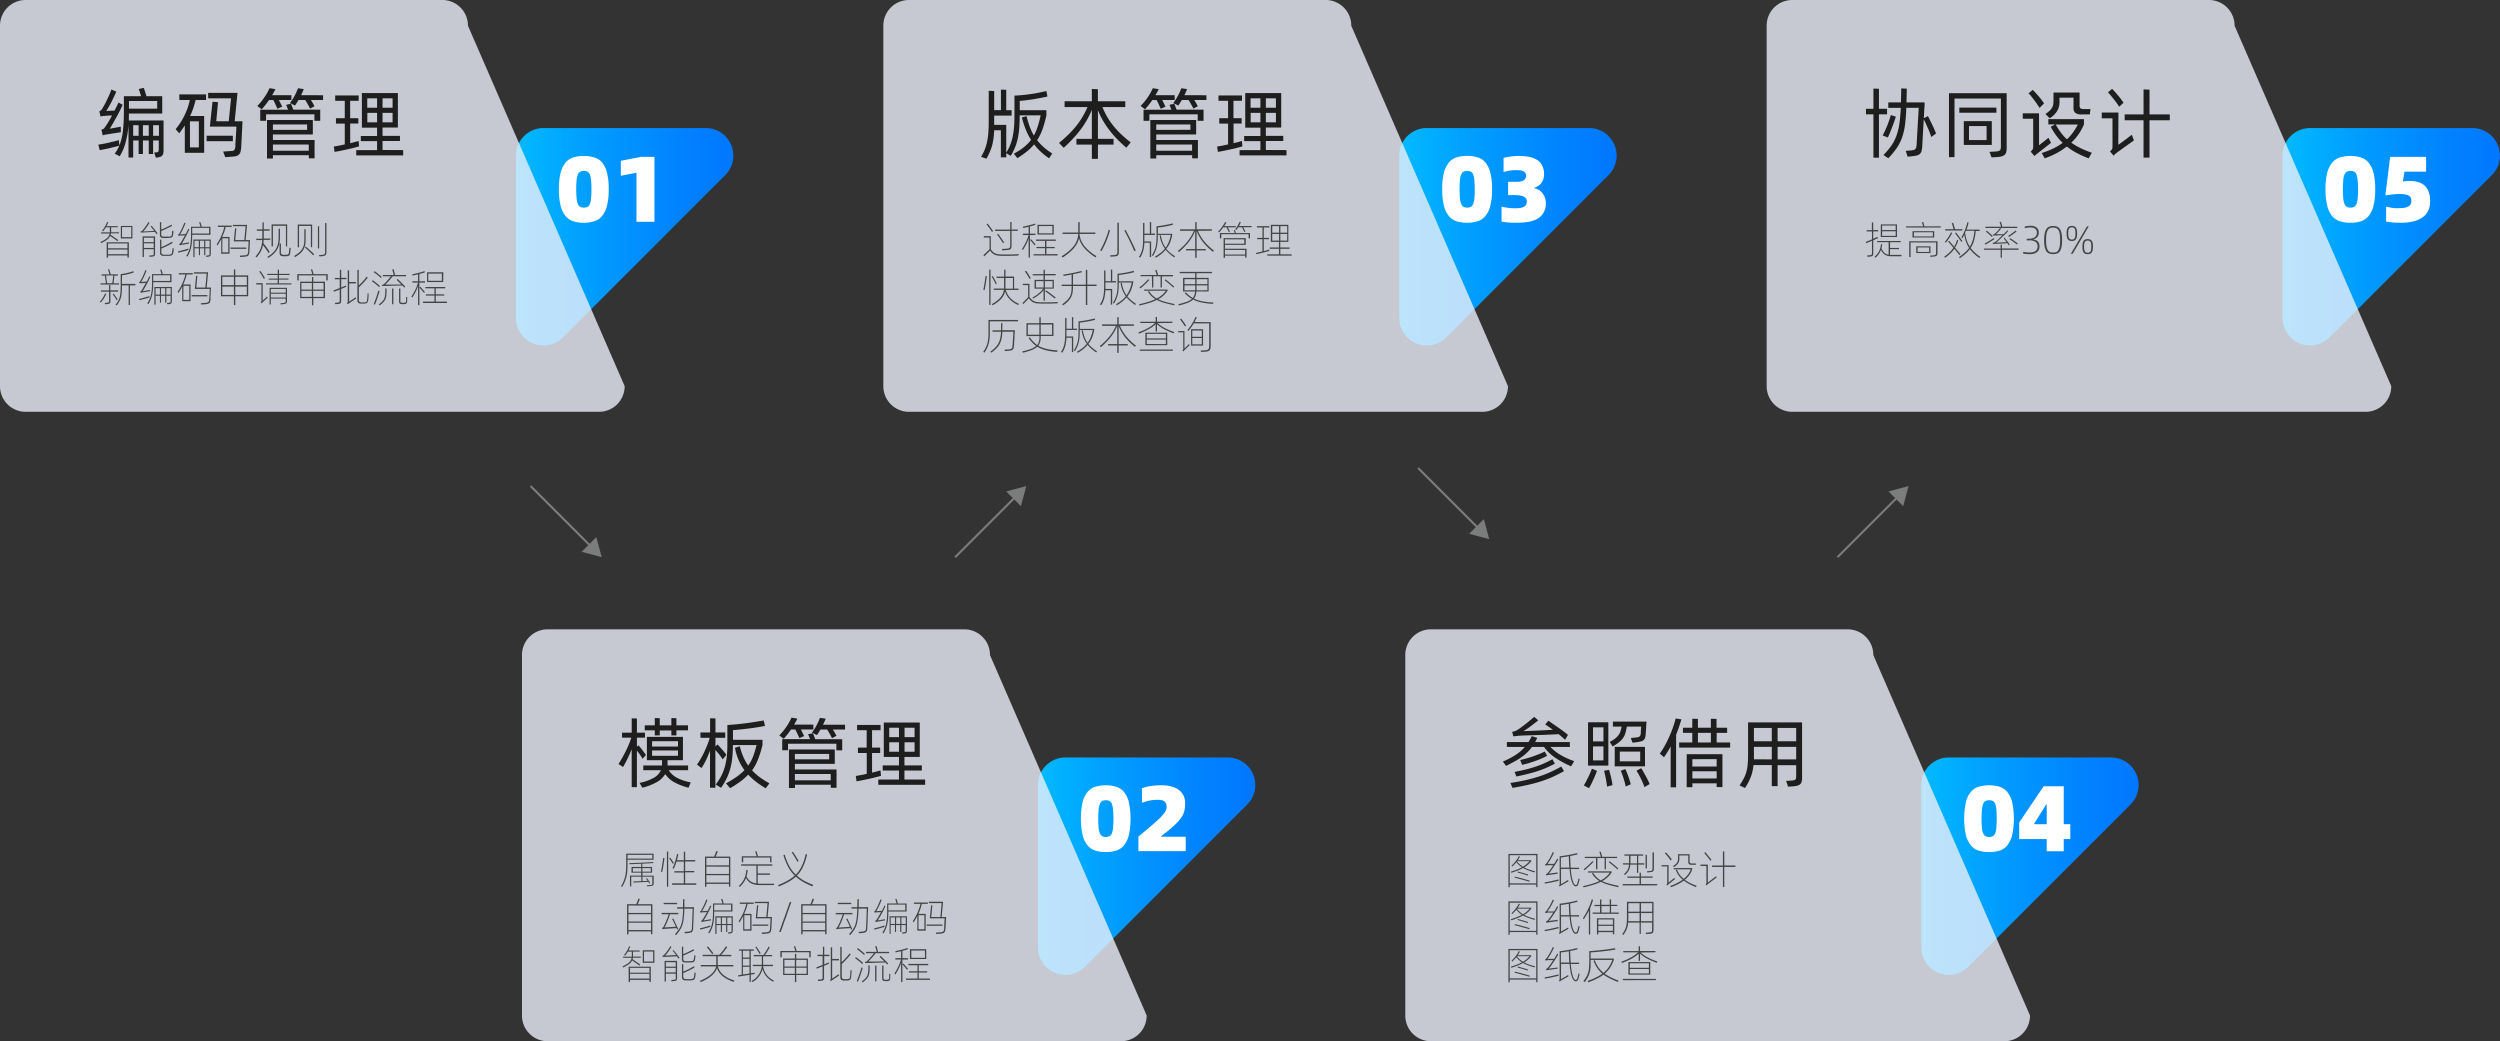 <svg xmlns="http://www.w3.org/2000/svg" xmlns:xlink="http://www.w3.org/1999/xlink" viewBox="0 0 1200 499.79"><rect x="0" y="0" width="1200" height="499.79" fill="#333333" stroke="none"/><defs><style>.cls-1{fill:url(#未命名的渐变_53);}.cls-2{fill:#ebeffa;opacity:0.8;}.cls-3{fill:#fff;}.cls-4{fill:#1e1e1e;}.cls-5{fill:#434444;}.cls-6{fill:url(#未命名的渐变_53-2);}.cls-7{fill:url(#未命名的渐变_53-3);}.cls-8{fill:url(#未命名的渐变_53-4);}.cls-9{fill:url(#未命名的渐变_53-5);}.cls-10{fill:none;stroke:#7b7c7c;stroke-miterlimit:10;}.cls-11{fill:#7b7c7c;}</style><linearGradient id="未命名的渐变_53" x1="247.65" y1="113.65" x2="352.02" y2="113.65" gradientUnits="userSpaceOnUse"><stop offset="0.01" stop-color="#01b9ff"/><stop offset="0.33" stop-color="#019eff"/><stop offset="0.76" stop-color="#0182ff"/><stop offset="1" stop-color="#0177ff"/></linearGradient><linearGradient id="未命名的渐变_53-2" x1="671.64" y1="113.65" x2="776.01" y2="113.65" xlink:href="#未命名的渐变_53"/><linearGradient id="未命名的渐变_53-3" x1="1095.62" y1="113.65" x2="1200" y2="113.65" xlink:href="#未命名的渐变_53"/><linearGradient id="未命名的渐变_53-4" x1="498.2" y1="415.76" x2="602.57" y2="415.76" xlink:href="#未命名的渐变_53"/><linearGradient id="未命名的渐变_53-5" x1="922.19" y1="415.76" x2="1026.56" y2="415.76" xlink:href="#未命名的渐变_53"/></defs><g id="图层_2" data-name="图层 2"><g id="图层_1-2" data-name="图层 1"><path class="cls-1" d="M247.65,152.58V74.69a13.23,13.23,0,0,1,13.23-13.23h77.88a13.23,13.23,0,0,1,9.36,22.59l-77.88,77.88A13.23,13.23,0,0,1,247.65,152.58Z"/><path class="cls-2" d="M287.65,197.67H12.19A12.31,12.31,0,0,1,0,185.32v-173A12.31,12.31,0,0,1,12.19,0H212.43a12.3,12.3,0,0,1,12.19,12.35l75.22,173A12.31,12.31,0,0,1,287.65,197.67Z"/><path class="cls-3" d="M280.25,106.93a16.44,16.44,0,0,1-5-.7,8,8,0,0,1-3.77-2.51,12.52,12.52,0,0,1-2.38-4.94,31.8,31.8,0,0,1-.83-7.93,31.41,31.41,0,0,1,.83-7.91,12.26,12.26,0,0,1,2.38-4.9,8,8,0,0,1,3.77-2.49,18,18,0,0,1,9.93,0A7.9,7.9,0,0,1,289,78a12.51,12.51,0,0,1,2.35,4.9,31,31,0,0,1,.83,7.91,31.33,31.33,0,0,1-.83,7.93,12.78,12.78,0,0,1-2.35,4.94,7.87,7.87,0,0,1-3.76,2.51A16.33,16.33,0,0,1,280.25,106.93Zm0-7.28a3.82,3.82,0,0,0,1.77-.36,2.47,2.47,0,0,0,1.1-1.32,9.87,9.87,0,0,0,.59-2.68,43.35,43.35,0,0,0,.18-4.4,44.07,44.07,0,0,0-.18-4.42,10.12,10.12,0,0,0-.59-2.72A2.47,2.47,0,0,0,282,82.4a3.82,3.82,0,0,0-1.77-.36,3.73,3.73,0,0,0-1.73.36,2.58,2.58,0,0,0-1.12,1.35,9.32,9.32,0,0,0-.61,2.72,44.07,44.07,0,0,0-.18,4.42,43.35,43.35,0,0,0,.18,4.4A9.09,9.09,0,0,0,277.4,98a2.58,2.58,0,0,0,1.12,1.32A3.73,3.73,0,0,0,280.25,99.65Z"/><path class="cls-3" d="M305.5,82.89,298,84.38V77.19l9.52-1.89h6.61v31.18H305.5Z"/><path class="cls-4" d="M78.51,57.83V72a7.19,7.19,0,0,1-.15,1.62A2.08,2.08,0,0,1,77,75.25a5.55,5.55,0,0,1-1.4.33l-.77.11L74,73.26l1-.15c.56,0,.91-.17,1-.38a2.85,2.85,0,0,0,.2-1.31v-4H73.5v6.51H71.4V67.41H68.61v6.51H66.54V67.41H63.93v8.21H61.68V60.08a44.72,44.72,0,0,1-1.4,8.3A23.38,23.38,0,0,1,57.45,75l-2.4-1.26a16.32,16.32,0,0,0,1.2-1.82,20.07,20.07,0,0,0,1-2c-.59.17-1.3.36-2.14.57l-2.58.63c-.88.21-1.73.39-2.56.55l-2.11.39-.67-2.65c.67-.08,1.44-.2,2.34-.37s1.8-.37,2.71-.57l2.65-.63c.86-.21,1.58-.4,2.17-.57l.11,1.44.11,1.14a26.09,26.09,0,0,0,1.72-7,81.8,81.8,0,0,0,.46-9.17V46.19h8.24c-.17-.63-.35-1.25-.55-1.86s-.38-1.13-.55-1.6L69,42.18c.22.57.44,1.2.66,1.92s.43,1.41.63,2.09h7.59v8.29h-16c0,.57,0,1.12,0,1.68l-.06,1.67ZM49.68,55.66l-.61.09c-.21,0-.49.09-.83.17l-.55-2.51a4,4,0,0,0,.64-.35,2.5,2.5,0,0,0,.54-.57c.32-.49.68-1.11,1.1-1.86s.84-1.56,1.25-2.43.83-1.76,1.24-2.67.75-1.77,1-2.58l2.35,1c-.34.83-.73,1.71-1.16,2.63s-.86,1.81-1.3,2.65-.88,1.63-1.31,2.34S51.3,52.86,51,53.3c.17,0,.41,0,.72-.07s.65,0,1-.06l1.15-.05c.39,0,.76,0,1.1,0l1-2c.33-.65.63-1.28.9-1.9l2,1.07c-.37.86-.8,1.8-1.31,2.8s-1,2-1.58,3-1.11,2-1.68,3-1.1,1.88-1.62,2.69l1.15-.2,1.47-.28,1.49-.28c.48-.08.87-.16,1.16-.24l.07,2.66L57,63.63l-2,.3-2.13.33-1.64.27c-.32,0-.65.11-1,.19a8.59,8.59,0,0,0-.94.26l-.59-2.77a4.23,4.23,0,0,0,1-.38,1.75,1.75,0,0,0,.59-.68c.42-.54.93-1.32,1.55-2.32s1.26-2.14,1.95-3.39l-1.18,0-1.2.08-1,.07C50,55.65,49.8,55.66,49.68,55.66ZM61.9,48.48v3.68H75.46V48.48ZM66.54,65.2V60.08H63.93V65.2Zm4.86,0V60.08H68.61V65.2Zm4.9,0V60.08H73.5V65.2Z"/><path class="cls-4" d="M86.06,45.31H98.91V48h-5c-.35,1.4-.74,2.72-1.16,4a37.2,37.2,0,0,1-1.5,3.67H98V73.34H88.71V60.19C87.93,61.42,87,62.67,86.06,64l-1.77-2a32,32,0,0,0,4.13-6.32A30.84,30.84,0,0,0,91.11,48h-5Zm9.39,12.93H91.18V70.76h4.27Zm16.32,9.54H99.17V65.16h12.6Zm4.64-9.58-.63,12.59a11.89,11.89,0,0,1-.26,1.81,3.5,3.5,0,0,1-.59,1.31,2.86,2.86,0,0,1-1.1.84,5.35,5.35,0,0,1-1.81.39l-3.9.29-1-2.68,4.2-.3a1.44,1.44,0,0,0,1.27-.66,4.22,4.22,0,0,0,.39-1.66c0-.15,0-.46,0-.94s.08-1,.11-1.67.08-1.33.13-2.06.09-1.43.13-2.07.07-1.19.09-1.67,0-.8,0-.94h-12.7L102,48.85l2.65.18-.85,9.17h6l1.11-11h-11V44.57H114L112.65,58.2Z"/><path class="cls-4" d="M129.15,48c-.54.78-1.11,1.55-1.7,2.3s-1.19,1.46-1.8,2.15l-2.14-1.58a30,30,0,0,0,3.37-4.11,26.42,26.42,0,0,0,2.49-4.43l2.83.47q-.36.73-.75,1.44c-.26.47-.53.95-.83,1.44h9.24V48h-6c.3.56.59,1.14.87,1.73s.52,1.08.72,1.47l-2.32,1c-.22-.57-.52-1.25-.89-2.05s-.71-1.5-1-2.11Zm10.49,1.8a14.24,14.24,0,0,1,.56,1.31c.19.53.39,1,.58,1.53h12.93V58h-2.8V54.89h-23.2V58h-2.8V52.68h13.37q-.25-.7-.51-1.35c-.18-.43-.32-.78-.45-1ZM131,67.19h20V76h-2.76V74.51H131V76.1h-2.84V57.61h22v6.92H131Zm0-7.44v2.57h16.42V59.75Zm0,9.61v3h17.2v-3Zm24.08-23.64V48h-5.85c.34.54.67,1.09,1,1.65s.55,1,.72,1.37l-2.13,1.1c-.22-.49-.55-1.13-1-1.93s-.87-1.53-1.31-2.19h-3.24c-.24.44-.5.87-.77,1.3s-.57.88-.88,1.35l-2.44-1.18a21.55,21.55,0,0,0,1.24-1.79c.35-.57.69-1.14,1-1.71s.59-1.14.85-1.73.52-1.22.79-1.88l2.76.41-.64,1.49c-.21.48-.44,1-.68,1.42Z"/><path class="cls-4" d="M172.34,70.28q-1.09.33-2.67.72c-1,.25-2.11.51-3.22.75s-2.18.47-3.22.68-1.92.38-2.63.5l-.37-2.58q1-.15,2.37-.42c.92-.18,1.89-.39,2.89-.61v-10h-4.23V56.73h4.23V48.37h-4.6V45.83h11.27v2.54h-4.09v8.36H172V59.3h-3.91v9.43l2.23-.55c.7-.17,1.31-.34,1.82-.52Zm21.18,1.77v2.54H171V72.05H181V67.74h-7.81V65.27H181v-4h-7.29V44.68h17.27V61.22h-7.36v4h8.36v2.47h-8.36v4.31ZM176.28,47.19v4.53H181V47.19ZM181,58.72V54.19h-4.68v4.53Zm7.44-11.53h-4.82v4.53h4.82Zm0,11.53V54.19h-4.82v4.53Z"/><path class="cls-5" d="M52.87,113.29a4.9,4.9,0,0,1-1.55,1.82,16.06,16.06,0,0,1-2.8,1.6l-.26-.57c.65-.3,1.24-.59,1.75-.89a7.33,7.33,0,0,0,1.32-.94,4.61,4.61,0,0,0,.86-1,4.05,4.05,0,0,0,.46-1.23H48.52v-.55h4.2v-.1c0-.11,0-.27,0-.47s0-.42,0-.65,0-.44,0-.65v-.53h-1.9c-.2.35-.42.68-.64,1a9.49,9.49,0,0,1-.71.93l-.46-.38a9.86,9.86,0,0,0,.76-1c.24-.36.47-.73.68-1.11s.39-.73.56-1.08.3-.67.4-1l.55.21a16.24,16.24,0,0,1-.82,1.84h5.38v.55H53.37v.53c0,.21,0,.43,0,.65s0,.44,0,.64,0,.35,0,.47v.11h3.75V112H53.27c0,.13-.05.25-.07.36a3.37,3.37,0,0,1-.1.34c.24.17.54.36.89.59l1,.71,1,.68.78.53-.34.55-.76-.56-1-.68c-.34-.24-.68-.46-1-.68Zm-1.67,3H61.85v7.32h-.67v-1H51.87v1.06H51.2Zm.67.57v2.32h9.31v-2.32ZM61.18,122v-2.24H51.87V122Zm2.38-13.55v6H58v-6ZM63,109H58.58v4.83H63Z"/><path class="cls-5" d="M72.76,108.34l.65.78.79,1,.79,1c.26.34.48.64.65.91l-.49.38-.76-1.08c-.14,0-.37,0-.7,0l-1.13.06-1.33.07-1.31.06-1,.06-.6,0a1.36,1.36,0,0,0-.29,0l-.45.08-.13-.64A1.53,1.53,0,0,0,68,111q.33-.34.78-.87c.29-.35.58-.72.88-1.12s.58-.81.85-1.23a9.94,9.94,0,0,0,.68-1.17l.57.28a10.8,10.8,0,0,1-.64,1.11c-.24.39-.5.77-.78,1.15s-.54.74-.82,1.08l-.76.88,1.08-.06,1.48-.07,1.51-.08,1.17-.06c-.3-.4-.61-.8-.91-1.18a11.7,11.7,0,0,0-.78-.93Zm-4.32,5.14h6v8.23a2.25,2.25,0,0,1-.09.7,1,1,0,0,1-.27.44,1.19,1.19,0,0,1-.53.24,6.55,6.55,0,0,1-.8.12l-1,.07-.15-.61,1.14-.09a2.5,2.5,0,0,0,.57-.08.58.58,0,0,0,.32-.17.48.48,0,0,0,.15-.3,2.39,2.39,0,0,0,0-.51v-1.91H69.07v3.79h-.63Zm.63.64v2.11h4.71v-2.11ZM73.78,119v-2.19H69.07V119Zm4.45-4.78a1.66,1.66,0,0,1-1.14-.38,1.82,1.82,0,0,1-.34-1.27v-5.91l.64,0v3.55l1.27-.55c.46-.2.92-.41,1.37-.64l1.27-.64c.4-.21.72-.4,1-.56l.32.57-1.08.6c-.43.22-.89.44-1.38.67l-1.45.67-1.3.57v1.48a1.42,1.42,0,0,0,.22.93,1.3,1.3,0,0,0,.83.27c.83,0,1.68,0,2.53,0a4.9,4.9,0,0,0,.68-.08,1.27,1.27,0,0,0,.44-.18.77.77,0,0,0,.26-.36,5.36,5.36,0,0,0,.16-.64c0-.11,0-.26,0-.43s0-.34.07-.5,0-.31.05-.45,0-.21,0-.23l.59.17s0,.1,0,.23,0,.27,0,.44,0,.35-.07.52,0,.33-.05.46a4.74,4.74,0,0,1-.2.79,1.14,1.14,0,0,1-.36.49,1.51,1.51,0,0,1-.57.27,3.81,3.81,0,0,1-.85.1C80.16,114.29,79.19,114.29,78.23,114.25Zm5.13,5s0,.14,0,.29,0,.32,0,.51,0,.39-.07.59,0,.37-.08.49a3.88,3.88,0,0,1-.23.8,1.12,1.12,0,0,1-.38.52,1.72,1.72,0,0,1-.61.28,4.56,4.56,0,0,1-.93.11c-.87,0-1.74,0-2.62,0a1.44,1.44,0,0,1-1.61-1.69V115l.62,0v3.63c.43-.18.88-.37,1.34-.59s.92-.44,1.37-.67l1.29-.7c.42-.22.79-.45,1.12-.66l.3.59c-.34.21-.73.45-1.18.69s-.9.49-1.39.72l-1.46.7c-.49.23-1,.43-1.39.61V121a1.27,1.27,0,0,0,.28.94,1.41,1.41,0,0,0,.94.32c.75,0,1.5,0,2.26,0a2.25,2.25,0,0,0,1.25-.32,1.49,1.49,0,0,0,.46-1c0-.12,0-.28.06-.48s0-.39.08-.59,0-.37,0-.52,0-.24,0-.27Z"/><path class="cls-5" d="M90.49,120l-1.12.34c-.43.13-.88.25-1.33.37L86.7,121l-1.13.28-.1-.61c.32-.06.69-.15,1.12-.27l1.33-.35c.46-.12.9-.25,1.33-.38l1.14-.35,0,.27Zm-4.33-6.85-.21,0-.33.08-.13-.61a2.41,2.41,0,0,0,.26-.14,1.19,1.19,0,0,0,.16-.16c.16-.27.36-.61.58-1s.45-.85.68-1.34.47-1,.69-1.53.42-1,.6-1.56l.57.23c-.18.51-.38,1-.61,1.55s-.46,1-.7,1.52-.46.93-.69,1.34-.42.73-.59,1l.56-.05.78-.06.78-.05.58,0c.25-.47.48-.93.68-1.36s.38-.84.54-1.21l.49.23q-.27.72-.69,1.62c-.29.61-.6,1.22-.94,1.84s-.7,1.23-1,1.83-.68,1.14-1,1.63l.8-.14,1.09-.19,1-.17.57-.09,0,.62-.3,0-.63.11-.84.14-.86.15-.75.13-.46.08-.3.07-.37.08-.15-.64a1.4,1.4,0,0,0,.37-.18.62.62,0,0,0,.2-.22c.32-.48.67-1,1.06-1.7s.77-1.34,1.15-2l-.7,0-.81.06-.72,0C86.38,113.11,86.23,113.11,86.16,113.11Zm14.86-.45H92.26q0,1.8-.12,3.3a18.06,18.06,0,0,1-.39,2.74,13.2,13.2,0,0,1-1.81,4.43l-.55-.32a13.77,13.77,0,0,0,1.09-2,11.61,11.61,0,0,0,.71-2.25,18.44,18.44,0,0,0,.38-2.67c.08-1,.12-2.07.12-3.32v-3.78h4.54c-.1-.37-.21-.74-.33-1.13s-.23-.73-.34-1l.61-.07c.12.3.23.65.35,1s.22.8.32,1.19H101Zm-.65-3.33H92.26v2.72h8.11Zm.82,5.59v6.82a2.61,2.61,0,0,1-.08.69.91.91,0,0,1-.26.42,1.31,1.31,0,0,1-.49.23,3.87,3.87,0,0,1-.73.13l-.63.05-.19-.57.73-.07.56-.09a.84.84,0,0,0,.33-.14.43.43,0,0,0,.15-.28,2.09,2.09,0,0,0,0-.48v-2.47H98.55v3.29H98v-3.29H96v3.29h-.53v-3.29H93.38v4.22h-.57v-8.46Zm-5.74,3.69v-3.1H93.38v3.1Zm2.55,0v-3.1H96v3.1Zm2.62,0v-3.1H98.55v3.1Z"/><path class="cls-5" d="M106.72,113.72h3.46v8.06h-4v-7a29.08,29.08,0,0,1-1.86,3.09l-.33-.64a24.34,24.34,0,0,0,2.18-3.89,23.78,23.78,0,0,0,1.51-4.42h-3.13v-.64h6.69v.64h-2.91a21.38,21.38,0,0,1-.71,2.47,22.8,22.8,0,0,1-1,2.36Zm0,7.41h2.85v-6.76h-2.85Zm11.5-1.67h-7.57v-.63h7.57Zm1.77-4.24s0,.17,0,.43,0,.58-.06,1,0,.8-.07,1.26,0,.88-.06,1.29,0,.76-.06,1.07,0,.52,0,.62a4.91,4.91,0,0,1-.23,1.18,1.42,1.42,0,0,1-.45.67,1.77,1.77,0,0,1-.81.34,8.57,8.57,0,0,1-1.26.17l-1.73.13-.17-.65,1.75-.13c.44,0,.8-.08,1.09-.13a1.47,1.47,0,0,0,.67-.27,1,1,0,0,0,.36-.53,3.75,3.75,0,0,0,.16-.89c0-.14,0-.44,0-.91s.05-1,.08-1.49.05-1,.08-1.5.06-.79.07-1h-7.15l.63-6.29.61.06-.53,5.58h4.37l.61-6.67h-6.12v-.64h6.82l-.68,7.31Z"/><path class="cls-5" d="M128.9,121.46c-.16-.28-.36-.59-.58-.92s-.45-.68-.7-1l-.73-1c-.24-.33-.47-.62-.67-.87a10.71,10.71,0,0,1-.44,1.65,9.5,9.5,0,0,1-.64,1.46,11.13,11.13,0,0,1-.87,1.36c-.32.45-.69.93-1.11,1.42l-.53-.44a21.92,21.92,0,0,0,1.37-1.75,9.81,9.81,0,0,0,1.57-3.7,19.07,19.07,0,0,0,.31-2.43H123v-.65h2.91q0-.45,0-1c0-.34,0-.69,0-1.06v-1.76h-2.61v-.67H126v-3.36l.62,0v3.32h2.8v.67h-2.8v1.76c0,.37,0,.72,0,1s0,.65,0,1h3.13v.65h-3.17c0,.29-.05.56-.08.82s-.05.51-.08.75c.2.23.43.52.7.88s.55.73.84,1.13.58.8.84,1.21.49.76.67,1.06Zm5.48-11.65c0,.23,0,.54,0,.93s0,.8,0,1.22,0,.84,0,1.23,0,.7,0,.93a16.07,16.07,0,0,1-.38,3.14,9.08,9.08,0,0,1-1,2.53,9.37,9.37,0,0,1-1.71,2.12,16.75,16.75,0,0,1-2.55,1.91l-.4-.54a16.69,16.69,0,0,0,2.51-1.85,8.28,8.28,0,0,0,1.64-2,7.94,7.94,0,0,0,.91-2.37,16.13,16.13,0,0,0,.34-3c0-.22,0-.52,0-.91s0-.79,0-1.21,0-.84,0-1.23,0-.7,0-.93ZM131,118.25h-.63V107.72h7.47v10.54h-.6V108.4H131Zm8.52.81c0,.35,0,.72-.08,1.11s-.07.76-.11,1.08a4.36,4.36,0,0,1-.17.85,1.19,1.19,0,0,1-.33.51,1.22,1.22,0,0,1-.56.26,6.61,6.61,0,0,1-.88.15c-.22,0-.46,0-.71,0s-.5,0-.72,0a4.86,4.86,0,0,1-.78-.13,1.13,1.13,0,0,1-.86-.81,3.07,3.07,0,0,1-.11-.89V116.9l.63,0V121a1.34,1.34,0,0,0,.28,1,2,2,0,0,0,1,.31,3.32,3.32,0,0,0,.57,0,3.18,3.18,0,0,0,.57,0l.7-.11a1,1,0,0,0,.41-.19.72.72,0,0,0,.21-.36,4.5,4.5,0,0,0,.13-.61c0-.32.07-.69.11-1.11s.07-.81.08-1.14Z"/><path class="cls-5" d="M141.22,122.85a17.48,17.48,0,0,0,2.3-1.61,7.39,7.39,0,0,0,1.5-1.7,6.57,6.57,0,0,0,.82-2,12.65,12.65,0,0,0,.24-2.64V110l.63,0v5a12.52,12.52,0,0,1-.27,2.76,7.09,7.09,0,0,1-.89,2.17,7.85,7.85,0,0,1-1.58,1.82,17,17,0,0,1-2.37,1.67Zm8-4.19V108.44h-5.68v10.24h-.63V107.77h6.92v10.89Zm-2.49-.32.94.79c.36.31.73.64,1.1,1s.74.68,1.1,1l.93.92-.46.51c-.26-.28-.57-.59-.9-.92s-.69-.67-1.05-1l-1.06-1c-.35-.31-.66-.57-.94-.79Zm5.87.93v-10.7l.59,0v10.66Zm1.81,3.1a6.46,6.46,0,0,0,.8-.11,1.21,1.21,0,0,0,.51-.24.84.84,0,0,0,.27-.43,2.58,2.58,0,0,0,.07-.68V107l.63,0v14a3.28,3.28,0,0,1-.11.91,1.18,1.18,0,0,1-.38.58,1.56,1.56,0,0,1-.67.33,7.25,7.25,0,0,1-1,.16l-1.23.09-.21-.64Z"/><path class="cls-5" d="M51,141.07a13.44,13.44,0,0,1-1.17,2.2,18.28,18.28,0,0,1-1.45,1.93l-.47-.33A15,15,0,0,0,49.3,143a12.08,12.08,0,0,0,1.14-2.15Zm6.14-4.5H48.22V136H50.8q0-.37-.09-.9c0-.35-.08-.7-.14-1.06s-.09-.69-.13-1-.07-.57-.09-.76H48.79v-.59h3.76c-.11-.4-.23-.82-.36-1.25s-.25-.81-.36-1.14l.57-.08q.2.52.39,1.17l.39,1.3H56.6v.59H54.91c0,.25-.06.52-.09.84s-.06.65-.1,1l-.12,1c0,.33-.07.62-.11.89h2.62ZM53,140v4.43a3,3,0,0,1-.08.74.79.79,0,0,1-.27.44,1.32,1.32,0,0,1-.56.24c-.24.05-.55.1-.92.14l-.72.07-.19-.64.8-.08a7,7,0,0,0,.72-.09.78.78,0,0,0,.4-.16.48.48,0,0,0,.17-.31,2.58,2.58,0,0,0,0-.54V140h-3.9v-.61h3.9v-2.57l.61,0v2.53h3.78V140Zm-2.09-7.78c0,.21.06.47.1.79s.09.67.14,1,.1.7.14,1.05.07.63.09.87h2.51c0-.27.08-.56.13-.89s.08-.67.13-1,.08-.67.11-1,.06-.59.09-.84ZM56,144.08c-.1-.17-.23-.39-.4-.66s-.34-.54-.53-.82l-.55-.78a5.85,5.85,0,0,0-.46-.57l.46-.33a6.18,6.18,0,0,1,.46.58l.55.78q.28.41.54.81l.41.64ZM65,137H62.36v9.41h-.61V137H58.54V137q0,1.83-.09,3.18a12.2,12.2,0,0,1-.36,2.43,9.16,9.16,0,0,1-.77,2,13.68,13.68,0,0,1-1.29,2l-.57-.32a12.37,12.37,0,0,0,1.28-1.89,7.88,7.88,0,0,0,.75-2,13.4,13.4,0,0,0,.36-2.38c0-.88.08-1.93.08-3.13v-5.3c1.08-.14,2.15-.34,3.23-.59a23.53,23.53,0,0,0,2.81-.84l.21.61c-.36.15-.77.29-1.21.43s-.91.26-1.41.38-1,.23-1.51.33-1,.18-1.51.25v4.1H65Z"/><path class="cls-5" d="M71.79,142.77l-1.13.34-1.33.37-1.34.34-1.13.28-.09-.61c.32-.07.69-.15,1.12-.27l1.33-.35c.46-.12.9-.25,1.33-.38l1.14-.35,0,.26Zm-4.34-6.85-.21,0-.32.08-.13-.61.25-.14.17-.17c.16-.26.35-.6.58-1s.44-.86.68-1.34.46-1,.68-1.53.42-1.05.6-1.56l.57.23c-.18.5-.38,1-.61,1.55s-.45,1-.69,1.52-.46.93-.69,1.34-.43.73-.59,1l.56,0,.78-.06.78-.05c.24,0,.44,0,.58,0,.25-.46.48-.92.68-1.35s.38-.84.53-1.21l.5.23c-.18.48-.41,1-.7,1.62s-.6,1.21-.94,1.84-.69,1.23-1,1.83l-1,1.63.8-.14,1.09-.19,1-.17.57-.09,0,.62-.3,0-.64.11-.83.14-.87.15-.74.13-.46.08-.31.07a2.18,2.18,0,0,0-.36.08l-.15-.64a1.81,1.81,0,0,0,.37-.18.72.72,0,0,0,.2-.22c.31-.49.67-1.05,1-1.71s.77-1.33,1.15-2l-.69.05-.81.06-.72,0Zm14.87-.45H73.55c0,1.2,0,2.3-.11,3.29a21.16,21.16,0,0,1-.39,2.75,13.34,13.34,0,0,1-.72,2.34,12.66,12.66,0,0,1-1.1,2.09l-.55-.32a13.84,13.84,0,0,0,1.1-2,13.18,13.18,0,0,0,.71-2.25,19.94,19.94,0,0,0,.38-2.67c.08-1,.11-2.08.11-3.32v-3.78h4.55c-.1-.37-.22-.74-.34-1.13s-.23-.73-.33-1l.61-.07c.11.3.23.65.34,1s.22.8.33,1.19h4.18Zm-.65-3.33H73.55v2.72h8.12Zm.82,5.59v6.82a2.61,2.61,0,0,1-.08.69.78.78,0,0,1-.27.41,1.2,1.2,0,0,1-.48.24,4,4,0,0,1-.73.13l-.63,0-.19-.57.72-.07.56-.09a.83.83,0,0,0,.34-.14.58.58,0,0,0,.15-.28,2.87,2.87,0,0,0,0-.48V142H79.85v3.28h-.56V142h-2v3.28h-.53V142H74.68v4.22H74.1v-8.46Zm-5.74,3.69v-3.1H74.68v3.1Zm2.54,0v-3.1h-2v3.1Zm2.63,0v-3.1H79.85v3.1Z"/><path class="cls-5" d="M88,136.53h3.46v8.06h-4v-7a27.58,27.58,0,0,1-1.87,3.09l-.32-.64a24.79,24.79,0,0,0,2.18-3.89A24.54,24.54,0,0,0,89,131.74H85.83v-.65h6.69v.65h-2.9a22,22,0,0,1-.71,2.47,25.27,25.27,0,0,1-1,2.36Zm0,7.41h2.85v-6.76H88.06Zm11.5-1.67H92v-.63h7.57Zm1.76-4.24s0,.17,0,.43,0,.58-.06,1,0,.8-.07,1.25,0,.89-.07,1.3,0,.76,0,1.07,0,.52,0,.62a5.46,5.46,0,0,1-.23,1.18,1.42,1.42,0,0,1-.45.67,2,2,0,0,1-.81.34,10.38,10.38,0,0,1-1.27.17l-1.72.13-.18-.65,1.75-.13c.45,0,.81-.08,1.09-.13a1.52,1.52,0,0,0,.68-.27,1.14,1.14,0,0,0,.36-.53,3.35,3.35,0,0,0,.15-.9c0-.13,0-.44.06-.9s0-1,.08-1.49,0-1,.08-1.5.06-.79.07-1H93.51l.63-6.29.61.05L94.22,138h4.37l.6-6.67H93.07v-.65H99.9L99.21,138Z"/><path class="cls-5" d="M119.13,142.21h-6.19v4.24h-.67v-4.24h-6.21v-10h6.21v-2.85l.67,0v2.82h6.19Zm-12.41-9.35v4h5.55v-4Zm5.55,8.71v-4h-5.55v4Zm.67-8.71v4h5.53v-4Zm5.53,8.71v-4h-5.53v4Z"/><path class="cls-5" d="M126.09,144.29c.11-.12.28-.28.5-.49l.68-.63.61-.57a2.31,2.31,0,0,1,.32-.29l.28.59s-.16.15-.39.35l-.73.66-.76.69c-.24.22-.4.38-.49.47l-.21.2c-.08.08-.18.21-.32.38l-.44-.43a2.1,2.1,0,0,0,.28-.41.64.64,0,0,0,.06-.28v-8H123v-.63h3.08Zm.55-10.42-.49-.87c-.19-.32-.39-.64-.59-1l-.6-.9-.51-.69.54-.36.48.69q.3.43.6.9l.6,1,.5.85ZM139.87,136v.53H127.69V136h5.58v-1.75H129v-.53h4.29V132h-5v-.55h5v-2l.63,0v2H139V132H133.9v1.68h4.6v.53h-4.6V136Zm-10.47,2.15h8.36v6.27a2.41,2.41,0,0,1-.09.73.84.84,0,0,1-.29.44,1.38,1.38,0,0,1-.56.24,6.79,6.79,0,0,1-.89.15l-1.19.15-.17-.53,1.25-.14a5.89,5.89,0,0,0,.72-.11,1.05,1.05,0,0,0,.41-.17.47.47,0,0,0,.18-.31,2.6,2.6,0,0,0,0-.53v-1H130v2.8h-.59Zm.59.55v1.77h7.18V138.7Zm7.18,4.12V141H130v1.8Z"/><path class="cls-5" d="M157.3,131.57v3h-.69V132.2H143.4v2.39h-.68v-3h7.18c-.11-.39-.22-.78-.34-1.16s-.23-.74-.36-1.08l.65-.08c.24.7.48,1.47.72,2.32Zm-6.94,3.63H156v7.91h-5.61v3.42h-.64v-3.42h-5.67V135.2h5.67V133l.64,0Zm-5.68.63V139h5v-3.17Zm5,6.67v-2.91h-5v2.91Zm.64-6.67V139h5v-3.17Zm5,6.67v-2.91h-5v2.91Z"/><path class="cls-5" d="M163.78,133.36h2.47V134h-2.47v4l1.25-.52c.4-.16.74-.31,1-.45l.06.3.06.34c-.3.14-.65.3-1.08.48l-1.32.55v5.7a2.78,2.78,0,0,1-.08.73.88.88,0,0,1-.26.44,1.2,1.2,0,0,1-.52.24,5.54,5.54,0,0,1-.85.11l-1.1.1-.19-.67,1.16-.09a4.73,4.73,0,0,0,.62-.1.81.81,0,0,0,.36-.17.62.62,0,0,0,.16-.3,3.34,3.34,0,0,0,0-.5v-5.22l-1.58.64-1.23.48-.15-.67,1.3-.5,1.66-.66,0-4.22H160.7v-.64h2.43V129.5l.65,0Zm3.82,11.42c.15-.09.4-.24.73-.47l1-.69.92-.65.45-.32.19.7-.3.19c-.16.12-.35.25-.59.4l-.76.51-.77.52-.63.43a4.19,4.19,0,0,0-.35.24.6.6,0,0,0-.21.14,3.23,3.23,0,0,0-.31.29l-.42-.59a1,1,0,0,0,.24-.23.6.6,0,0,0,.12-.36V129.8l.67,0v5.57h3.27v.67H167.6Zm9.31-3.88s0,.19,0,.44,0,.54,0,.86-.05.65-.08,1,0,.57-.07.74a5.29,5.29,0,0,1-.19.82,1.35,1.35,0,0,1-.34.54,1.33,1.33,0,0,1-.59.32,3.85,3.85,0,0,1-.94.12h-1.4a2,2,0,0,1-1.33-.41,1.72,1.72,0,0,1-.42-1.34V129.54l.64,0V137c.3-.27.62-.58,1-.95s.71-.75,1.07-1.13.69-.77,1-1.15.58-.72.81-1l.44.52c-.25.34-.56.72-.92,1.14s-.74.85-1.14,1.28l-1.19,1.22q-.58.6-1,1v5.91a1.4,1.4,0,0,0,.26,1,1.43,1.43,0,0,0,1,.32c.42,0,.84,0,1.25,0a3.75,3.75,0,0,0,.69-.09.8.8,0,0,0,.64-.63,5.09,5.09,0,0,0,.14-.63c0-.15,0-.39.07-.72s0-.64.07-1,0-.62.05-.89,0-.42,0-.45Z"/><path class="cls-5" d="M182,137.82l-.75-.69-.94-.79-1-.76c-.31-.24-.57-.43-.79-.57l.39-.51c.21.14.47.32.78.56l.94.74.94.78.78.69Zm.22,1.85c-.11.41-.26.91-.44,1.49s-.38,1.17-.59,1.78-.42,1.2-.63,1.77-.41,1.08-.6,1.51l-.61-.19c.18-.43.38-.93.59-1.51s.43-1.17.64-1.77.41-1.2.59-1.78.33-1.08.45-1.51l.3.11Zm.63-6.22-.72-.65c-.29-.26-.6-.53-.92-.79s-.64-.52-1-.75l-.77-.58.4-.52.75.56.93.75.93.78c.3.25.55.48.75.67Zm2.07,5,.63,0v.78c0,.17,0,.35,0,.53s0,.32,0,.42a13.27,13.27,0,0,1-.16,2.06,5.33,5.33,0,0,1-.51,1.58,6.27,6.27,0,0,1-1,1.37,16.19,16.19,0,0,1-1.64,1.41l-.44-.45a14.41,14.41,0,0,0,1.55-1.3,4.7,4.7,0,0,0,1.43-2.77,15.3,15.3,0,0,0,.17-2Zm-.81-1.94a7.76,7.76,0,0,0,.82-.76c.3-.3.6-.63.92-1s.62-.71.93-1.08l.88-1.07h-3.86V132H189c-.12-.45-.25-.92-.39-1.43s-.25-.93-.35-1.27l.65-.08c.1.34.22.78.36,1.3s.27,1,.38,1.48h5.26v.62h-6.42c-.27.35-.55.7-.86,1.08s-.61.74-.93,1.09-.63.69-.94,1-.6.59-.86.83l.85,0,1.28,0,1.51,0,1.57-.05,1.42,0,1.12,0c-.42-.43-.83-.85-1.25-1.24l-1-1,.46-.42.86.8c.34.32.68.65,1,1l1,1c.33.33.6.62.81.86l-.43.46-.9-.95c-.18,0-.5,0-1,0l-1.61,0-1.92.07-1.88.07-1.51.05-.81,0-.48,0-.51.06-.12-.57a2.55,2.55,0,0,0,.51-.12A1,1,0,0,0,184.14,136.53Zm4.08,2,.63,0v7.54h-.63Zm7.26,4.14c0,.07,0,.18,0,.35s0,.36,0,.56,0,.41,0,.6,0,.36,0,.47a5.09,5.09,0,0,1-.14.65.79.79,0,0,1-.27.4,1.19,1.19,0,0,1-.48.22,4.14,4.14,0,0,1-.75.1c-.28,0-.55,0-.83,0a2,2,0,0,1-1.11-.33,1.29,1.29,0,0,1-.32-1v-6.16l.63,0v6c0,.33.06.55.19.65a1.48,1.48,0,0,0,.74.19h.67a3.7,3.7,0,0,0,.56-.07.89.89,0,0,0,.34-.14.55.55,0,0,0,.18-.26,1.83,1.83,0,0,0,.08-.44V144c0-.21,0-.42,0-.63s0-.4,0-.58,0-.29,0-.34Z"/><path class="cls-5" d="M201.3,135.64v10.83h-.63v-9.2a21.55,21.55,0,0,1-1.21,2.91,29.92,29.92,0,0,1-1.56,2.68l-.42-.51a29,29,0,0,0,1.85-3.27,21.69,21.69,0,0,0,1.32-3.44h-2.72V135h2.74v-3.32l-1.4.33-1.24.26-.1-.63c.42-.08.89-.17,1.39-.29s1-.24,1.54-.37,1-.27,1.53-.42,1-.29,1.38-.44l.15.61c-.37.13-.77.27-1.22.4s-.92.27-1.4.39V135H204v.67Zm2.24,4.94L203,140l-.6-.73q-.3-.37-.6-.69l-.48-.52.43-.4.49.52.61.68c.21.24.41.48.59.71l.5.62Zm11,4.18v.67h-11.5v-.67h5.49v-2.87h-4.09v-.61h4.09v-2.89h-4.33v-.64h9.5v.64h-4.54v2.89h4.05v.61h-4.05v2.87Zm-1.81-9.37H205V130.7h7.81Zm-.65-4.07h-6.5v3.48h6.5Z"/><path class="cls-6" d="M671.64,152.58V74.69a13.23,13.23,0,0,1,13.23-13.23h77.88a13.23,13.23,0,0,1,9.36,22.59l-77.88,77.88A13.23,13.23,0,0,1,671.64,152.58Z"/><path class="cls-2" d="M711.63,197.67H436.18A12.3,12.3,0,0,1,424,185.32v-173A12.3,12.3,0,0,1,436.18,0H636.42a12.3,12.3,0,0,1,12.19,12.35l75.21,173A12.3,12.3,0,0,1,711.63,197.67Z"/><path class="cls-3" d="M704.24,106.93a16.44,16.44,0,0,1-5-.7,8,8,0,0,1-3.77-2.51,12.52,12.52,0,0,1-2.38-4.94,31.33,31.33,0,0,1-.83-7.93,31,31,0,0,1,.83-7.91A12.26,12.26,0,0,1,695.5,78a8,8,0,0,1,3.77-2.49,18,18,0,0,1,9.93,0A7.92,7.92,0,0,1,713,78a12.38,12.38,0,0,1,2.36,4.9,31,31,0,0,1,.83,7.91,31.33,31.33,0,0,1-.83,7.93,12.64,12.64,0,0,1-2.36,4.94,7.89,7.89,0,0,1-3.75,2.51A16.38,16.38,0,0,1,704.24,106.93Zm0-7.28a3.82,3.82,0,0,0,1.77-.36,2.47,2.47,0,0,0,1.1-1.32,9.87,9.87,0,0,0,.59-2.68,43.35,43.35,0,0,0,.18-4.4,44.07,44.07,0,0,0-.18-4.42,10.12,10.12,0,0,0-.59-2.72A2.47,2.47,0,0,0,706,82.4a3.82,3.82,0,0,0-1.77-.36,3.73,3.73,0,0,0-1.73.36,2.54,2.54,0,0,0-1.12,1.35,9.32,9.32,0,0,0-.61,2.72,44.07,44.07,0,0,0-.18,4.42,43.35,43.35,0,0,0,.18,4.4,9.09,9.09,0,0,0,.61,2.68,2.54,2.54,0,0,0,1.12,1.32A3.73,3.73,0,0,0,704.24,99.65Z"/><path class="cls-3" d="M727.91,106.93c-1.52,0-2.85-.05-4-.14a24.73,24.73,0,0,1-3.17-.44V99.2c1.14.24,2.2.43,3.19.56a23.49,23.49,0,0,0,3.28.21,18.76,18.76,0,0,0,2.16-.12,6.07,6.07,0,0,0,1.82-.45,2.79,2.79,0,0,0,1.23-1,3,3,0,0,0,.45-1.73,2.29,2.29,0,0,0-.49-1.53,3.28,3.28,0,0,0-1.37-.92,7.52,7.52,0,0,0-2.09-.45c-.81-.08-1.71-.11-2.7-.11h-2.33V87.25h2.29c.89,0,1.73,0,2.49,0a7,7,0,0,0,2-.34A2.91,2.91,0,0,0,732,86a2.66,2.66,0,0,0,.5-1.73,2.23,2.23,0,0,0-.39-1.37,2.36,2.36,0,0,0-1.05-.79,6.17,6.17,0,0,0-1.57-.35q-.9-.09-1.89-.09a18.84,18.84,0,0,0-3.1.27,20.33,20.33,0,0,0-2.79.62V75.79a12.89,12.89,0,0,1,1.33-.33c.52-.11,1.11-.2,1.75-.29s1.32-.17,2-.23,1.4-.09,2.09-.09a27.66,27.66,0,0,1,4.9.41,11.21,11.21,0,0,1,3.89,1.41,7.12,7.12,0,0,1,2.56,2.72,9,9,0,0,1,.92,4.27,7.48,7.48,0,0,1-1,3.77,6.34,6.34,0,0,1-3.62,2.65v.27a6.55,6.55,0,0,1,4,2.56A7.73,7.73,0,0,1,742,97.58a9.13,9.13,0,0,1-1,4.34,7.61,7.61,0,0,1-2.74,2.9,12.69,12.69,0,0,1-4.4,1.62A33.23,33.23,0,0,1,727.91,106.93Z"/><path class="cls-4" d="M497.82,67.3A25.26,25.26,0,0,0,501,70.67a32.77,32.77,0,0,0,4.07,3L503.57,76a33.42,33.42,0,0,1-4-3.17,26.36,26.36,0,0,1-3.19-3.53,26.27,26.27,0,0,1-3.44,3.38,42,42,0,0,1-4.62,3.24l-1.66-2.17a32,32,0,0,0,4.86-3.15,20.36,20.36,0,0,0,3.39-3.44,29.68,29.68,0,0,1-2.6-5.12,48.87,48.87,0,0,1-1.82-5.67l2.28-.59a40.57,40.57,0,0,0,1.49,5,27.15,27.15,0,0,0,2,4.27,23.38,23.38,0,0,0,1.87-4.43c.5-1.59,1-3.34,1.37-5.25H489.43v.55c0,2.19-.08,4.16-.22,5.91a35.8,35.8,0,0,1-.74,4.88,26.69,26.69,0,0,1-1.33,4.22,24.77,24.77,0,0,1-2,3.88L483,73.52v2h-2.58v-13h-3.21c-.07,1.5-.19,2.86-.36,4.09a31,31,0,0,1-.7,3.48A26.75,26.75,0,0,1,475,73.17a28.57,28.57,0,0,1-1.51,3l-2.58-.89a24.21,24.21,0,0,0,1.73-3.4,21.82,21.82,0,0,0,1.14-3.76,31.72,31.72,0,0,0,.63-4.57q.18-2.52.18-5.83V43.58l2.62.11v9.17h3.24V43l2.54.11v9.8h2.58v2.58h-8.36v4.45H483V73.26a23.06,23.06,0,0,0,1.86-3.59,24.79,24.79,0,0,0,1.21-4,34.54,34.54,0,0,0,.66-4.61c.14-1.64.21-3.45.21-5.41V45.9c2.57-.12,5.11-.36,7.6-.72s5.06-.85,7.72-1.49l.51,2.65c-2.23.49-4.45.92-6.66,1.27s-4.42.64-6.63.83V52.9h12.78v2.54a62.7,62.7,0,0,1-1.81,6.5A24.57,24.57,0,0,1,497.82,67.3Z"/><path class="cls-4" d="M529.16,51.39a37.86,37.86,0,0,0,2.34,4.78,33.7,33.7,0,0,0,3,4.31,39.39,39.39,0,0,0,3.7,4,52.93,52.93,0,0,0,4.54,3.86l-2.09,2.55c-1.7-1.45-3.23-2.89-4.61-4.31a48.87,48.87,0,0,1-3.72-4.35,41.35,41.35,0,0,1-3-4.53A39.46,39.46,0,0,1,527,52.9V66.67h7.51V69.4H527v6.85h-2.91V69.4h-7.4V66.67h7.4V52.75a47.91,47.91,0,0,1-2.36,4.82,40,40,0,0,1-2.93,4.48,54.44,54.44,0,0,1-3.66,4.38c-1.35,1.46-2.87,3-4.57,4.51l-2.24-2.32c1.71-1.42,3.27-2.82,4.65-4.18a42.33,42.33,0,0,0,3.72-4.12,37.68,37.68,0,0,0,2.93-4.27A43.21,43.21,0,0,0,522,51.39H511V48.62h13.08V42.7l2.91.14v5.78h13.14v2.77Z"/><path class="cls-4" d="M553.14,48c-.54.78-1.11,1.55-1.7,2.3s-1.19,1.46-1.8,2.15l-2.14-1.58a30,30,0,0,0,3.37-4.11,26.42,26.42,0,0,0,2.49-4.43l2.83.47c-.24.49-.5,1-.75,1.44s-.54.95-.83,1.44h9.24V48h-6c.3.56.59,1.14.87,1.73s.52,1.08.72,1.47l-2.32,1c-.23-.57-.52-1.25-.89-2.05s-.71-1.5-1-2.11Zm10.49,1.8a12.11,12.11,0,0,1,.55,1.31c.2.53.4,1,.59,1.53H577.7V58h-2.8V54.89H551.7V58h-2.8V52.68h13.37c-.17-.47-.35-.92-.52-1.35s-.32-.78-.44-1ZM555,67.19h20V76h-2.76V74.51H555V76.1h-2.84V57.61h22v6.92H555Zm0-7.44v2.57H571.4V59.75Zm0,9.61v3h17.2v-3Zm24.08-23.64V48h-5.85c.34.54.66,1.09,1,1.65s.55,1,.72,1.37l-2.14,1.1c-.22-.49-.54-1.13-1-1.93s-.87-1.53-1.31-2.19h-3.24c-.25.44-.5.87-.77,1.3s-.57.88-.89,1.35l-2.43-1.18a21.55,21.55,0,0,0,1.24-1.79q.52-.86,1-1.71c.31-.56.59-1.14.85-1.73s.52-1.22.79-1.88l2.76.41-.64,1.49c-.21.48-.44,1-.68,1.42Z"/><path class="cls-4" d="M596.33,70.28q-1.1.33-2.67.72c-1,.25-2.11.51-3.22.75s-2.18.47-3.22.68-1.92.38-2.63.5l-.37-2.58q1-.15,2.37-.42c.92-.18,1.89-.39,2.89-.61v-10h-4.23V56.73h4.23V48.37h-4.6V45.83h11.27v2.54h-4.09v8.36H596V59.3h-3.9v9.43l2.23-.55c.7-.17,1.31-.34,1.82-.52Zm21.18,1.77v2.54H595V72.05H605V67.74h-7.81V65.27H605v-4h-7.29V44.68h17.27V61.22h-7.37v4h8.36v2.47h-8.36v4.31ZM600.27,47.19v4.53H605V47.19ZM605,58.72V54.19h-4.68v4.53Zm7.44-11.53h-4.83v4.53h4.83Zm0,11.53V54.19h-4.83v4.53Z"/><path class="cls-5" d="M480.76,122.12q4.13.1,8.27-.11l-.19.66q-4.09.21-8.16.12a14.82,14.82,0,0,1-1.79-.13,5,5,0,0,1-1.4-.37,3.88,3.88,0,0,1-1.16-.74,6.58,6.58,0,0,1-1.06-1.25l-2.89,2.79-.31-.66,2.91-2.76V114h-2.77v-.65h3.38v6.29a7,7,0,0,0,1,1.24,3.63,3.63,0,0,0,1.06.74,5,5,0,0,0,1.33.38A13.29,13.29,0,0,0,480.76,122.12Zm-4.58-10.79-.57-.85-.71-1-.74-1-.6-.78.49-.42.6.78c.23.31.48.64.73,1s.5.68.73,1,.43.63.58.87Zm8.74-.48h-7.28v-.64h7.28v-3.65l.63,0v3.62h3v.64h-3v6.88a5.11,5.11,0,0,1-.11,1.16,1.37,1.37,0,0,1-.38.69,1.87,1.87,0,0,1-.78.35,10.29,10.29,0,0,1-1.28.16l-1.88.15-.21-.7,2-.12a6.09,6.09,0,0,0,1-.12,1.53,1.53,0,0,0,.63-.27,1,1,0,0,0,.31-.53,4.3,4.3,0,0,0,.07-.9Zm-5.85,1.33c.15.19.36.47.61.83s.54.75.82,1.16.56.82.83,1.22.48.72.65,1l-.52.38c-.15-.25-.36-.58-.62-1l-.82-1.22c-.28-.41-.55-.8-.81-1.16s-.47-.64-.62-.83Z"/><path class="cls-5" d="M494.37,112.83v10.83h-.63v-9.2a20.39,20.39,0,0,1-1.22,2.91,26.49,26.49,0,0,1-1.55,2.68l-.42-.51a29,29,0,0,0,1.85-3.27,21.69,21.69,0,0,0,1.32-3.44H491v-.67h2.74v-3.32c-.48.12-.95.24-1.41.33l-1.23.26-.1-.63c.42-.08.88-.17,1.39-.29s1-.23,1.54-.37l1.53-.41q.75-.23,1.38-.45l.15.61c-.37.14-.77.27-1.22.41l-1.4.39v3.47H497v.67Zm2.24,4.94-.5-.63-.6-.73q-.3-.37-.6-.69l-.48-.51.43-.4c.13.12.29.29.49.51l.61.68.59.72.5.61Zm11,4.18v.67h-11.5V122h5.49v-2.87h-4.09v-.61h4.09v-2.89H497.3v-.64h9.5v.64h-4.54v2.89h4v.61h-4V122Zm-1.81-9.37H498v-4.69h7.81Zm-.65-4.07h-6.5V112h6.5Z"/><path class="cls-5" d="M518.2,112.6a10.75,10.75,0,0,0,2.38,5.56,20.54,20.54,0,0,0,5.68,4.74l-.38.65a23.26,23.26,0,0,1-5.24-4.31,11.9,11.9,0,0,1-2.7-4.83,10.24,10.24,0,0,1-1,2.56,13.49,13.49,0,0,1-1.67,2.35,19.65,19.65,0,0,1-2.32,2.2,35,35,0,0,1-2.94,2.14l-.38-.66a31.87,31.87,0,0,0,3.31-2.39,15.51,15.51,0,0,0,2.44-2.51,10.48,10.48,0,0,0,1.54-2.73,10,10,0,0,0,.62-3.07h-7.49v-.69h7.51v-5l.68,0v5h7.53v.69h-7.55v.15A.39.39,0,0,1,518.2,112.6Z"/><path class="cls-5" d="M528.07,120.2c.4-.68.81-1.43,1.21-2.26s.79-1.67,1.14-2.54.68-1.73,1-2.6.53-1.69.71-2.48l.66.17c-.19.81-.44,1.66-.74,2.55s-.64,1.77-1,2.65-.74,1.74-1.15,2.57-.81,1.59-1.21,2.29Zm6.46,2.27a7.68,7.68,0,0,0,.93-.12,1.09,1.09,0,0,0,.56-.27,1,1,0,0,0,.27-.51,4.9,4.9,0,0,0,.06-.87V106.86l.69,0v13.95a4.82,4.82,0,0,1-.11,1.13,1.2,1.2,0,0,1-.38.67,1.75,1.75,0,0,1-.74.34,9,9,0,0,1-1.17.16l-1.55.11-.21-.68Zm5.74-12.09c.22.37.46.81.74,1.34s.57,1.08.88,1.68.61,1.21.92,1.84l.9,1.87c.29.6.56,1.18.81,1.72s.45,1,.62,1.41l-.65.32-.63-1.44c-.24-.54-.5-1.12-.79-1.73s-.58-1.23-.88-1.86-.61-1.25-.91-1.85-.6-1.15-.88-1.67-.52-1-.74-1.35Z"/><path class="cls-5" d="M549.3,114.69v.62c0,.2,0,.39,0,.58h3.25v7.51h-.65v-6.88h-2.62c0,.83-.1,1.58-.2,2.25a12.31,12.31,0,0,1-.39,1.85,9.8,9.8,0,0,1-.6,1.6,13.65,13.65,0,0,1-.82,1.48l-.57-.38a14.16,14.16,0,0,0,.91-1.65,10.29,10.29,0,0,0,.62-1.85,16.73,16.73,0,0,0,.34-2.28c.07-.85.1-1.84.1-3V107l.65,0v5.17h2.6v-5.57l.65,0v5.53h1.84v.63H549.3Zm10.51,4.75a14.94,14.94,0,0,0,1.81,1.84A28.83,28.83,0,0,0,564,123l-.32.57a26.44,26.44,0,0,1-2.34-1.79,15,15,0,0,1-1.84-1.9,14.34,14.34,0,0,1-2,2,23.68,23.68,0,0,1-2.69,1.84l-.37-.55a23.2,23.2,0,0,0,2.69-1.83,12.52,12.52,0,0,0,2-2,13.06,13.06,0,0,1-1.56-2.84,16.05,16.05,0,0,1-.93-3.47l.57-.1a18,18,0,0,0,.86,3.3,11.43,11.43,0,0,0,1.42,2.65,13,13,0,0,0,1.51-2.73,20.73,20.73,0,0,0,1-3.39h-6.27v.7c0,1.09,0,2.06-.12,2.89a15.89,15.89,0,0,1-.38,2.34,13,13,0,0,1-.7,2.08,17.83,17.83,0,0,1-1.1,2.1l-.52-.34a19.41,19.41,0,0,0,1.08-2,12.73,12.73,0,0,0,.68-2,15.19,15.19,0,0,0,.36-2.27c.07-.81.11-1.74.11-2.77v-4.89c.59,0,1.21-.12,1.86-.22s1.3-.2,2-.32,1.32-.26,2-.4l1.94-.45.13.65c-1.16.32-2.38.59-3.65.82s-2.49.4-3.64.53v3h6.89v.65a22,22,0,0,1-1.08,3.69A12.37,12.37,0,0,1,559.81,119.44Z"/><path class="cls-5" d="M575,110.79a20.6,20.6,0,0,0,3.16,5.21,27.17,27.17,0,0,0,4.52,4.28l-.44.59a25.81,25.81,0,0,1-4.63-4.47,21.64,21.64,0,0,1-3.24-5.51v8.65h4.39v.66h-4.39v3.56h-.67V120.2h-4.39v-.66h4.39v-8.75h0a25.09,25.09,0,0,1-1.37,2.8,24.36,24.36,0,0,1-1.73,2.55c-.65.82-1.37,1.63-2.15,2.44s-1.65,1.62-2.6,2.46l-.46-.57c.92-.77,1.77-1.54,2.53-2.29a27.52,27.52,0,0,0,2.08-2.3,23,23,0,0,0,1.7-2.42,22.32,22.32,0,0,0,1.37-2.67h-6.65v-.7h7.29v-3.46l.67,0v3.42h7.3v.7Z"/><path class="cls-5" d="M587.2,109.1c-.32.45-.65.88-1,1.3s-.68.79-1,1.14l-.49-.4c.3-.31.61-.65.93-1s.62-.77.91-1.17.57-.8.82-1.21.47-.81.65-1.19l.62.21c-.14.29-.29.58-.46.88s-.36.59-.56.88h5.57v.59h-3.84c.16.32.35.67.55,1.06s.35.69.45.92l-.53.27a5.64,5.64,0,0,0-.24-.53l-.29-.6-.3-.59c-.11-.2-.19-.37-.27-.53Zm5.55,1.28c.1.29.19.54.26.76a6.58,6.58,0,0,1,.23.74H600v2.55h-.68v-2h-13.1v2h-.68v-2.56h7.14c-.07-.26-.15-.49-.21-.7s-.16-.47-.26-.75Zm-4.77,9h10.37v4.26h-.68v-.91H588v1h-.67v-9.43h10.63v3.25H588Zm0-4.52V117h9.27V114.9Zm0,5.08v2.22h9.69V120Zm12.79-11.47v.59h-4c.18.33.36.7.56,1.11s.34.73.45,1l-.54.19c-.06-.15-.13-.32-.22-.52s-.19-.4-.29-.61l-.3-.61c-.1-.21-.2-.38-.29-.54h-1.76c-.3.46-.6.9-.92,1.31l-.55-.3a15.57,15.57,0,0,0,2.07-3.59l.63.17c-.13.29-.26.59-.41.9s-.31.62-.48.92Z"/><path class="cls-5" d="M609.32,120.43l-1.48.42-1.67.45-1.68.41L603,122l-.09-.59,1.41-.32,1.65-.4v-5.86h-2.51v-.66H606v-5h-2.67v-.63h5.94v.63h-2.65v5h2.49v.66h-2.49v5.7c.48-.12,1-.25,1.4-.38s.86-.24,1.23-.36l0,.33ZM620,122.08v.65H608.33v-.65h5.57v-2.67h-4.43v-.63h4.43V116.1H610v-8.18h8.4v8.18h-3.88v2.68H619v.63h-4.43v2.67Zm-9.32-13.53v3.14h3.27v-3.14Zm3.27,6.94V112.3h-3.27v3.19Zm3.9-6.94h-3.27v3.14h3.27Zm0,6.94V112.3h-3.27v3.19Z"/><path class="cls-5" d="M472,139.1c.09-.41.18-.89.28-1.45s.21-1.14.31-1.75.19-1.21.27-1.8.16-1.14.22-1.64l.61.08c-.06.47-.14,1-.22,1.62s-.17,1.21-.27,1.83-.21,1.21-.31,1.79-.19,1.06-.28,1.45Zm2.83-9.66.63,0v16.9h-.63Zm3.1,7c-.09-.22-.21-.49-.37-.82l-.51-1c-.19-.35-.37-.69-.56-1s-.34-.6-.48-.81l.47-.34c.13.2.29.46.47.79s.37.65.56,1,.37.69.53,1,.3.61.4.83Zm4.87,2.75a9.33,9.33,0,0,0,2.19,3.92,12,12,0,0,0,4.06,2.7l-.29.61a13.31,13.31,0,0,1-4-2.68,9.64,9.64,0,0,1-2.33-3.81,7.8,7.8,0,0,1-1.92,3.6,17.07,17.07,0,0,1-4.05,3l-.34-.57a21.27,21.27,0,0,0,2.32-1.5,11,11,0,0,0,1.71-1.59,7.24,7.24,0,0,0,1.14-1.74,7.13,7.13,0,0,0,.6-2H477v-.64h4.94l0-.35c0-.11,0-.23,0-.36v-.75c0-.31,0-.66,0-1s0-.82,0-1.27v-1.34h-3.6v-.66H482c0-.42,0-.82,0-1.2s0-.72,0-1v-1.11l.62,0v3.29h4.15v5.78h2.09v.64Zm-.18-1.37v.37a2.11,2.11,0,0,1,0,.36h3.58v-5.12h-3.56Z"/><path class="cls-5" d="M499.42,145.08q4.18.1,8.35-.11l-.19.63c-2.74.14-5.48.17-8.23.11a17.46,17.46,0,0,1-1.77-.11,6,6,0,0,1-1.4-.36,5.06,5.06,0,0,1-1.2-.74,7.43,7.43,0,0,1-1.16-1.28l-.6.64-.72.75-.74.75-.62.66-.31-.59,2.68-2.8v-5.76h-2.58v-.64h3.21v6.33a8.29,8.29,0,0,0,1.1,1.28,4.44,4.44,0,0,0,1.13.75,5,5,0,0,0,1.33.37A13.91,13.91,0,0,0,499.42,145.08Zm-5.2-11.19c-.12-.23-.28-.5-.48-.83l-.63-1c-.21-.34-.42-.67-.63-1a8.13,8.13,0,0,0-.55-.76l.54-.35c.15.19.33.44.55.74s.43.63.64,1l.63,1c.2.33.36.62.48.86Zm1.35,8.93a18,18,0,0,0,3-2,11.55,11.55,0,0,0,2.15-2.27h-4.12v-4.2h4.3V132.2h-5.21v-.63h5.21v-2.11l.64,0v2.07h5.19v.63h-5.19v2.16h4.3v4.2h-4.3v5.84h-.64v-5.07a13.6,13.6,0,0,1-2.15,2.14,18.83,18.83,0,0,1-2.85,1.9Zm1.69-4.83h3.67v-3.06h-3.67Zm4.31-3.06V138h3.67v-3.06Zm.5,4.41,1,.69c.4.28.82.57,1.25.89l1.28,1c.43.32.79.6,1.1.86l-.37.53-1.08-.85-1.27-1-1.25-.9-1-.69Z"/><path class="cls-5" d="M526.36,137.27h-4.47v9.13h-.68v-9.13h-6.16a21.12,21.12,0,0,1-.19,3,7.8,7.8,0,0,1-.72,2.31,8,8,0,0,1-1.44,2,19.07,19.07,0,0,1-2.39,2l-.47-.54a20.07,20.07,0,0,0,2.34-1.93,7.62,7.62,0,0,0,1.39-1.87,6.92,6.92,0,0,0,.65-2.15,20.61,20.61,0,0,0,.16-2.81h-4.77v-.64h4.77v-4.87c-.69.14-1.38.26-2,.37l-1.87.3-.12-.65c.66-.09,1.38-.2,2.15-.33s1.55-.28,2.34-.44,1.55-.32,2.28-.49,1.4-.32,2-.47l.13.61c-.58.16-1.24.33-2,.49s-1.47.32-2.24.48v5h6.16v-7.09l.68,0v7.06h4.47Z"/><path class="cls-5" d="M530.6,137.5v.62c0,.19,0,.39,0,.58h3.25v7.51h-.65v-6.88h-2.62c0,.83-.11,1.58-.2,2.25a15.42,15.42,0,0,1-.39,1.85,12.06,12.06,0,0,1-.6,1.6,12.24,12.24,0,0,1-.83,1.48l-.57-.38a13.63,13.63,0,0,0,.92-1.65,10.56,10.56,0,0,0,.61-1.85,16.64,16.64,0,0,0,.35-2.28c.06-.85.1-1.84.1-3v-7.53l.65,0v5.17h2.6v-5.57l.65,0v5.53h1.84v.63H530.6Zm10.51,4.75a14.26,14.26,0,0,0,1.81,1.84,28.83,28.83,0,0,0,2.33,1.74l-.32.57a25.45,25.45,0,0,1-2.34-1.79,14.93,14.93,0,0,1-1.84-1.9,14.27,14.27,0,0,1-2,2,23,23,0,0,1-2.7,1.85l-.36-.55a24.09,24.09,0,0,0,2.69-1.83,12.52,12.52,0,0,0,2-2,12.65,12.65,0,0,1-1.56-2.84,16,16,0,0,1-.93-3.48l.57-.09a18,18,0,0,0,.86,3.3,11.26,11.26,0,0,0,1.42,2.65,13,13,0,0,0,1.51-2.73,19.82,19.82,0,0,0,1-3.39H537v.7c0,1.09,0,2.05-.11,2.89a15.89,15.89,0,0,1-.38,2.34,13.38,13.38,0,0,1-.7,2.08,18.81,18.81,0,0,1-1.11,2.1l-.51-.34a16.84,16.84,0,0,0,1.07-2,11.45,11.45,0,0,0,.69-2,15.19,15.19,0,0,0,.36-2.27c.07-.81.1-1.74.1-2.78V131.4c.6-.05,1.22-.12,1.87-.22s1.3-.2,2-.32,1.33-.26,2-.4l1.94-.45.13.65c-1.16.31-2.38.59-3.66.81s-2.48.41-3.64.54v3h6.9v.65a22,22,0,0,1-1.08,3.69A12.37,12.37,0,0,1,541.11,142.25Z"/><path class="cls-5" d="M563.63,146.55q-2.83-.62-4.86-1.21a19.05,19.05,0,0,1-3.5-1.38,23.73,23.73,0,0,1-3.62,1.44c-1.37.42-2.93.84-4.71,1.24l-.17-.62c1.63-.35,3.09-.72,4.37-1.12a26.38,26.38,0,0,0,3.44-1.32,9.48,9.48,0,0,1-2-1.56A10.83,10.83,0,0,1,551,140l.55-.34a11.64,11.64,0,0,0,1.63,2.08,9.17,9.17,0,0,0,2.08,1.55,13.75,13.75,0,0,0,2.48-1.67,11.31,11.31,0,0,0,1.85-2.06H549.15v-.6h11.27v.58a12.78,12.78,0,0,1-1.93,2.3,12.94,12.94,0,0,1-2.56,1.81,21.15,21.15,0,0,0,3.31,1.21c1.28.36,2.8.72,4.56,1.07Zm-12-12.13a26.13,26.13,0,0,1-2,2.05,25.24,25.24,0,0,1-2.3,2l-.36-.55c.38-.28.76-.58,1.14-.89s.75-.65,1.11-1,.71-.67,1-1,.64-.67.91-1Zm1.28-1.84h-5.4V132h7.7c-.12-.42-.23-.83-.35-1.23s-.24-.78-.38-1.15l.65-.07q.21.56.39,1.17c.12.41.25.84.37,1.28h7.15v.63H557.7V138h-.63v-5.38h-3.48V138H553Zm6.48,1.5.91.69c.37.29.75.59,1.14.92l1.14,1,1,.85-.36.51-1-.89c-.38-.33-.76-.66-1.15-1s-.75-.62-1.11-.9l-.89-.69Z"/><path class="cls-5" d="M582.29,145.88c-1.09-.07-2.08-.17-3-.28s-1.75-.26-2.53-.42a18.67,18.67,0,0,1-2.16-.59,12.39,12.39,0,0,1-1.89-.82,7.9,7.9,0,0,1-2.62,1.59,30.27,30.27,0,0,1-4.25,1.26l-.22-.6a39.24,39.24,0,0,0,4-1.17,7.88,7.88,0,0,0,2.48-1.38,14.61,14.61,0,0,1-1.72-1.19,20.41,20.41,0,0,1-1.68-1.51l.44-.46a22.37,22.37,0,0,0,1.67,1.52,11.75,11.75,0,0,0,1.73,1.18,4.3,4.3,0,0,0,.75-1.36,7.53,7.53,0,0,0,.35-1.74h-5.77v-6.53h5.81v-2.23h-7.41v-.64h15.47v.64h-7.43v2.23h5.83v6.53h-5.87a8.32,8.32,0,0,1-.36,1.91,4.61,4.61,0,0,1-.8,1.5,13.67,13.67,0,0,0,1.79.73,17.44,17.44,0,0,0,2.08.54c.75.15,1.58.28,2.47.38s1.87.18,2.94.25ZM568.55,134v2.38h5.17V134Zm5.17,5.33V137h-5.17v2.36Zm.63-5.33v2.38h5.21V134Zm5.21,5.33V137h-5.21v2.36Z"/><path class="cls-5" d="M488.63,153.56v.69H475.11v5.45c0,1,0,2-.12,2.8a14.63,14.63,0,0,1-.42,2.4,12.46,12.46,0,0,1-.79,2.19,14.33,14.33,0,0,1-1.25,2.17l-.59-.36A16.17,16.17,0,0,0,473.1,167a11.12,11.12,0,0,0,.78-2,15.15,15.15,0,0,0,.45-2.32,27.87,27.87,0,0,0,.14-2.92v-6.18Zm-7.53,4.92h6s0,.24,0,.58,0,.78-.07,1.3-.05,1.07-.08,1.67-.06,1.18-.1,1.74-.06,1.06-.09,1.51-.06.77-.09,1a4.11,4.11,0,0,1-.22,1,1.53,1.53,0,0,1-.47.62,2.36,2.36,0,0,1-.83.35,10.5,10.5,0,0,1-1.29.17l-1.5.09-.21-.68,1.56-.08a8.44,8.44,0,0,0,1.08-.11,1.65,1.65,0,0,0,.67-.25,1,1,0,0,0,.36-.48,4.2,4.2,0,0,0,.17-.85c0-.16,0-.43.06-.8s.05-.78.08-1.24.07-.95.1-1.45.06-1,.08-1.44.05-.85.07-1.19,0-.58.05-.72h-5.29a20.28,20.28,0,0,1-.38,3.3,9.66,9.66,0,0,1-.93,2.6,9.47,9.47,0,0,1-1.61,2.17,16.89,16.89,0,0,1-2.4,2l-.47-.49a17.16,17.16,0,0,0,2.32-1.92,8.86,8.86,0,0,0,1.54-2.06,9.46,9.46,0,0,0,.9-2.46,19.09,19.09,0,0,0,.37-3.12h-4.09v-.67h4.11c0-.24,0-.54,0-.92s0-.74,0-1.09,0-.67,0-.94,0-.43,0-.47l.65,0Z"/><path class="cls-5" d="M507.46,168.92c-1-.08-2-.18-2.93-.31s-1.75-.3-2.53-.5a18.15,18.15,0,0,1-2.19-.7,12,12,0,0,1-1.89-1,8,8,0,0,1-2.64,1.58,35.88,35.88,0,0,1-4.31,1.31l-.23-.65a29,29,0,0,0,4.14-1.19,8.5,8.5,0,0,0,2.49-1.41,11.71,11.71,0,0,1-1.9-1.63,18.34,18.34,0,0,1-1.71-2.12l.51-.4A17.66,17.66,0,0,0,496,164a10.16,10.16,0,0,0,1.88,1.59,4,4,0,0,0,.83-1.65,8.58,8.58,0,0,0,.23-2.13v-.5H492.7v-6.19h6.19v-2.87l.65,0v2.83h6.12v6.19h-6.12v.5a9.09,9.09,0,0,1-.27,2.35,4.93,4.93,0,0,1-.89,1.79,10.77,10.77,0,0,0,1.8.89,18.57,18.57,0,0,0,2.1.64,23,23,0,0,0,2.46.46c.88.12,1.83.22,2.86.29Zm-8.57-8.25v-4.88h-5.53v4.88Zm.65-4.88v4.88H505v-4.88Z"/><path class="cls-5" d="M511.89,160.31v.62a5.62,5.62,0,0,1,0,.58h3.25V169h-.64v-6.88h-2.63c0,.84-.1,1.59-.19,2.26a15.42,15.42,0,0,1-.39,1.85,12.06,12.06,0,0,1-.6,1.6,14.8,14.8,0,0,1-.83,1.48l-.57-.38a12.93,12.93,0,0,0,.91-1.66,9.46,9.46,0,0,0,.62-1.84,15.31,15.31,0,0,0,.34-2.28c.07-.85.11-1.84.11-3v-7.53l.64,0v5.17h2.61v-5.57l.64,0v5.53H517v.62h-5.1Zm10.51,4.75a14.29,14.29,0,0,0,1.82,1.83,23.54,23.54,0,0,0,2.33,1.74l-.33.57a24.83,24.83,0,0,1-2.33-1.78,15.74,15.74,0,0,1-1.85-1.9,13.69,13.69,0,0,1-2,2,23,23,0,0,1-2.7,1.85l-.36-.56a23.67,23.67,0,0,0,2.69-1.82,12.93,12.93,0,0,0,2-2,13.18,13.18,0,0,1-1.56-2.83,17.21,17.21,0,0,1-.93-3.48l.57-.09a18.77,18.77,0,0,0,.87,3.3,11.6,11.6,0,0,0,1.41,2.65,13,13,0,0,0,1.52-2.73,21.8,21.8,0,0,0,1-3.39h-6.27v.7c0,1.09,0,2.05-.11,2.89a17.6,17.6,0,0,1-.38,2.34,13.41,13.41,0,0,1-.71,2.08,19.54,19.54,0,0,1-1.1,2.1l-.51-.34a16.84,16.84,0,0,0,1.07-2,12.32,12.32,0,0,0,.69-2,15.19,15.19,0,0,0,.36-2.27c.07-.81.1-1.74.1-2.78v-4.88c.6-.05,1.22-.13,1.86-.22s1.31-.2,2-.32,1.33-.26,2-.4l1.94-.45.13.65c-1.17.31-2.39.59-3.66.81s-2.49.41-3.64.54v3h6.9v.65a21.55,21.55,0,0,1-1.08,3.68A12.47,12.47,0,0,1,522.4,165.06Z"/><path class="cls-5" d="M537.57,156.41a20.81,20.81,0,0,0,3.17,5.21,27.1,27.1,0,0,0,4.51,4.28l-.44.59a26.5,26.5,0,0,1-4.63-4.47,21.94,21.94,0,0,1-3.24-5.51v8.65h4.39v.66h-4.39v3.55h-.66v-3.55h-4.39v-.66h4.39v-8.75h0a23.46,23.46,0,0,1-1.37,2.8,21.91,21.91,0,0,1-1.73,2.54A28.14,28.14,0,0,1,531,164.2c-.78.8-1.65,1.62-2.6,2.46l-.46-.57c.93-.78,1.77-1.54,2.53-2.29a29.2,29.2,0,0,0,2.08-2.3,20.83,20.83,0,0,0,1.7-2.43,20.17,20.17,0,0,0,1.37-2.66H529v-.7h7.3v-3.46l.66,0v3.42h7.3v.7Z"/><path class="cls-5" d="M555.65,155.08a15.76,15.76,0,0,0,3.45,2.4,29.51,29.51,0,0,0,4.53,1.9l-.23.64a33.49,33.49,0,0,1-4.58-2,15.35,15.35,0,0,1-3.46-2.44v3.5h-.64v-3.46a17.36,17.36,0,0,1-3.49,2.48,35.19,35.19,0,0,1-4.55,2.05l-.23-.65a27.48,27.48,0,0,0,4.54-2,17.44,17.44,0,0,0,3.44-2.45h-7.11v-.61h7.4v-2.3l.64,0v2.26h7.41v.61Zm-8.56,12.68H563v.61H547.09Zm13.19-8.08v6H549.79v-6Zm-9.82.57v2.19h9.16v-2.19Zm9.16,4.89V163h-9.16v2.13Z"/><path class="cls-5" d="M568.53,167.28c.13-.11.31-.29.55-.53s.49-.48.73-.73l.63-.65a2.27,2.27,0,0,0,.28-.29l.28.61-.18.17-.4.39-.54.52-.55.54-.48.47-.3.28-.18.21-.35.44-.46-.46a2.34,2.34,0,0,0,.33-.45,1,1,0,0,0,.07-.33v-7.94h-2.43v-.63h3Zm.27-10.58c-.15-.26-.34-.54-.55-.86l-.65-.94c-.21-.31-.43-.61-.64-.89s-.4-.52-.56-.7l.52-.41c.16.19.35.42.57.71l.66.9c.23.32.45.63.66.94s.39.59.54.85Zm12.32-2.07s0,.21,0,.54,0,.73,0,1.23,0,1.08,0,1.72,0,1.31,0,2l0,2c0,.68,0,1.29,0,1.86s0,1,0,1.46,0,.69,0,.85a4.16,4.16,0,0,1-.16,1.16,1.63,1.63,0,0,1-.44.76,1.91,1.91,0,0,1-.8.42,5,5,0,0,1-1.22.18l-2,.12-.19-.67,2-.11a7.33,7.33,0,0,0,1-.13,1.46,1.46,0,0,0,.63-.33,1.26,1.26,0,0,0,.35-.61,4.74,4.74,0,0,0,.12-1c0-.19,0-.57,0-1.13s0-1.2,0-1.94,0-1.53,0-2.36,0-1.62,0-2.36,0-1.38,0-1.94,0-.92,0-1.11H573a25.71,25.71,0,0,1-2.58,3.61l-.46-.43a21.48,21.48,0,0,0,2.2-3,22.41,22.41,0,0,0,1.68-3.31l.61.18a25.33,25.33,0,0,1-1.09,2.29Zm-3.65,11.27h-5.76V158h5.76Zm-5.17-7.23v3h4.56v-3Zm4.56,6.62v-3.06H572.3v3.06Z"/><path class="cls-7" d="M1095.62,152.58V74.69a13.24,13.24,0,0,1,13.24-13.23h77.88a13.24,13.24,0,0,1,9.36,22.59l-77.88,77.88A13.24,13.24,0,0,1,1095.62,152.58Z"/><path class="cls-2" d="M1135.62,197.67H860.17A12.3,12.3,0,0,1,848,185.32v-173A12.3,12.3,0,0,1,860.17,0h200.24a12.31,12.31,0,0,1,12.19,12.35l75.21,173A12.3,12.3,0,0,1,1135.62,197.67Z"/><path class="cls-3" d="M1128.23,106.93a16.4,16.4,0,0,1-5-.7,8,8,0,0,1-3.77-2.51,12.38,12.38,0,0,1-2.38-4.94,31.28,31.28,0,0,1-.84-7.93,30.9,30.9,0,0,1,.84-7.91,12.13,12.13,0,0,1,2.38-4.9,8,8,0,0,1,3.77-2.49,18,18,0,0,1,9.93,0,7.92,7.92,0,0,1,3.75,2.49,12.38,12.38,0,0,1,2.36,4.9,31.41,31.41,0,0,1,.83,7.91,31.8,31.8,0,0,1-.83,7.93,12.64,12.64,0,0,1-2.36,4.94,7.89,7.89,0,0,1-3.75,2.51A16.38,16.38,0,0,1,1128.23,106.93Zm0-7.28a3.84,3.84,0,0,0,1.77-.36,2.51,2.51,0,0,0,1.1-1.32,9.91,9.91,0,0,0,.58-2.68,43.35,43.35,0,0,0,.18-4.4,44.07,44.07,0,0,0-.18-4.42,10.16,10.16,0,0,0-.58-2.72,2.51,2.51,0,0,0-1.1-1.35,3.84,3.84,0,0,0-1.77-.36,3.73,3.73,0,0,0-1.73.36,2.59,2.59,0,0,0-1.13,1.35,9.7,9.7,0,0,0-.6,2.72,44.07,44.07,0,0,0-.18,4.42,43.35,43.35,0,0,0,.18,4.4,9.46,9.46,0,0,0,.6,2.68,2.59,2.59,0,0,0,1.13,1.32A3.73,3.73,0,0,0,1128.23,99.65Z"/><path class="cls-3" d="M1152.4,106.93c-1.44,0-2.69-.05-3.76-.14s-2.16-.24-3.3-.44V99.2l1.51.32c.46.09.93.17,1.39.24a13,13,0,0,0,1.46.16c.51,0,1.11,0,1.8,0a18.41,18.41,0,0,0,2.29-.14,6.08,6.08,0,0,0,1.89-.52,3.16,3.16,0,0,0,1.28-1,3,3,0,0,0,.47-1.75,2.7,2.7,0,0,0-1.39-2.72,10,10,0,0,0-4.09-.65,31.78,31.78,0,0,0-3.51.2c-1.26.13-2.41.29-3.46.47l2.29-18.51h17.26v7.1h-10.38l-.77,4.76a13.93,13.93,0,0,1,1.51-.25c.46,0,1-.06,1.59-.06q5.08,0,7.53,2.42t2.45,7.28c0,3.51-1.23,6.11-3.69,7.82S1156.86,106.93,1152.4,106.93Z"/><path class="cls-4" d="M901.89,54.89v20.8h-2.65V54.89h-3.57V52.23h3.57V42.51l2.65.11v9.61h3.9v2.66ZM910,56c-.25.83-.53,1.7-.85,2.59s-.64,1.79-1,2.67-.66,1.73-1,2.54-.67,1.55-1,2.21l-2.47-1a48.48,48.48,0,0,0,2.21-4.79,44,44,0,0,0,1.69-5ZM927,65.75c-.17-.59-.4-1.25-.68-2s-.59-1.46-.92-2.21-.67-1.49-1-2.23-.66-1.4-1-2c-.07,1.38-.15,2.77-.24,4.16s-.15,2.71-.22,3.91-.11,2.23-.16,3.07-.09,1.4-.11,1.64a11.14,11.14,0,0,1-.33,2.38,3,3,0,0,1-.81,1.41,3.18,3.18,0,0,1-1.44.74,17.09,17.09,0,0,1-2.21.37l-2.21.22-.92-2.8,2.25-.18a9,9,0,0,0,1.49-.22,1.82,1.82,0,0,0,.88-.48,1.94,1.94,0,0,0,.45-.92,13.29,13.29,0,0,0,.2-1.59c0-.24,0-.81.07-1.69s.11-1.93.18-3.13.15-2.48.22-3.83.15-2.63.23-3.83l.18-3.11c.05-.87.09-1.43.11-1.68h-6v.41a77.58,77.58,0,0,1-.61,7.79A31,31,0,0,1,913,66a22.08,22.08,0,0,1-2.56,5.06,36.57,36.57,0,0,1-4.07,4.9l-2.32-1.58A30.86,30.86,0,0,0,908,69.69a22.46,22.46,0,0,0,2.41-4.86,29.06,29.06,0,0,0,1.32-5.65q.42-3.07.65-7.13v-.26h-6V49.14h6.08l.14-6.7,2.66.11-.15,6.59h8.69c0,.15,0,.45,0,.9s0,1-.09,1.7-.08,1.44-.13,2.3-.1,1.75-.15,2.69l2-1,1,2.05c.38.75.75,1.5,1.12,2.26s.71,1.5,1,2.21.57,1.33.74,1.84Z"/><path class="cls-4" d="M963.2,70.79A8.21,8.21,0,0,1,963,73a2.76,2.76,0,0,1-.82,1.36,3.77,3.77,0,0,1-1.61.75,14.19,14.19,0,0,1-2.56.32l-2.06.11-1-2.65,2.58-.15a8.81,8.81,0,0,0,1.52-.17,1.81,1.81,0,0,0,.89-.42,1.37,1.37,0,0,0,.4-.77,7.1,7.1,0,0,0,.09-1.26V47.3H938.16V75.43h-2.65V44.72H963.2Zm-4.93-19.14v2.46H940.48V51.65Zm-2.21,6.48V69.58H942.62V58.13Zm-10.94,9.09h8.44v-6.7h-8.44Z"/><path class="cls-4" d="M984.49,68.58l-6.11,4.76c-.25.19-.51.41-.8.64s-.63.53-1.05.9l-1.8-2.1a5.71,5.71,0,0,0,1-1.16,2.3,2.3,0,0,0,.2-1.05V57h-5V54.41h7.81V69.73s.25-.21.68-.54l1.45-1.14,1.51-1.2.89-.7ZM979,51.79c-.32-.51-.69-1.08-1.11-1.69s-.86-1.24-1.32-1.86-1-1.24-1.44-1.84-1-1.14-1.43-1.61l2-1.65c.44.42.92.9,1.42,1.45l1.51,1.72c.5.58,1,1.17,1.42,1.76s.81,1.11,1.1,1.55ZM1002.57,76a46.85,46.85,0,0,1-5.93-2.67,30.36,30.36,0,0,1-4.56-3,35.45,35.45,0,0,1-4.66,3.06A40.49,40.49,0,0,1,981.47,76L980,73.45a40.33,40.33,0,0,0,5.63-2.21,31.28,31.28,0,0,0,4.46-2.66,25.54,25.54,0,0,1-3.24-3.71,43.1,43.1,0,0,1-2.51-4l2.14-1.17H983.2V57.17h17.09l0,2.58a27,27,0,0,1-2.37,4.38,25.44,25.44,0,0,1-3.71,4.34A29.89,29.89,0,0,0,998.45,71a45.28,45.28,0,0,0,5.63,2.31Zm-14-26.85a8.46,8.46,0,0,1-.21,1.81,7.55,7.55,0,0,1-.73,1.95,10,10,0,0,1-1.46,2,11.33,11.33,0,0,1-2.32,1.87L981.8,54.7a14,14,0,0,0,2-1.54A6.61,6.61,0,0,0,985,51.65a4.87,4.87,0,0,0,.56-1.66,14.88,14.88,0,0,0,.12-2V44.43h12.52V50.5a2.17,2.17,0,0,0,.35,1.44,2.28,2.28,0,0,0,1.53.4h3.35l-.33,2.58h-3.94a4.7,4.7,0,0,1-3-.73,3,3,0,0,1-.88-2.43V46.89h-6.74Zm-1.84,10.61a37.48,37.48,0,0,0,2.41,3.77,20.46,20.46,0,0,0,3,3.33,22.13,22.13,0,0,0,2.92-3.31,29.21,29.21,0,0,0,2.31-3.79Z"/><path class="cls-4" d="M1016.79,69.51l.77-.56,1.16-.84,1.34-1,1.33-1,1.12-.85c.33-.26.59-.45.76-.57l1,2.72c-.29.22-.81.59-1.55,1.11l-2.32,1.64c-.81.57-1.57,1.12-2.28,1.64l-1.47,1.06c-.35.25-.71.54-1.11.87a12.29,12.29,0,0,0-1,1l-1.77-2.07a3.75,3.75,0,0,0,1-1.07,2.49,2.49,0,0,0,.22-1.14V56.8h-5.15V54h8Zm.4-18.27c-.32-.54-.69-1.11-1.12-1.71s-.89-1.21-1.37-1.82-1-1.21-1.45-1.79-1-1.11-1.4-1.6l1.95-1.66c.44.42.92.91,1.44,1.49s1,1.17,1.53,1.79,1,1.21,1.41,1.8.82,1.12,1.11,1.59Zm24.31,6.48h-9.73V75.66h-2.87V57.72h-9.06v-2.8h9.06v-12l2.87.11V54.92h9.73Z"/><path class="cls-5" d="M901.38,114.35l-1,.45-1.21.52v6.42a2,2,0,0,1-.09.66.87.87,0,0,1-.28.42,1.42,1.42,0,0,1-.54.23,5.44,5.44,0,0,1-.84.12l-1.06.09-.19-.64,1.14-.1a2,2,0,0,0,1-.23.88.88,0,0,0,.24-.72v-6c-.56.25-1.09.47-1.59.68l-1.24.5-.11-.64,1.29-.53c.53-.2,1.08-.44,1.65-.69v-3.78H896v-.65h2.49v-3.7l.65,0v3.67h2.34v.65h-2.34v3.51l1.14-.5.95-.43.06.36Zm6.45,8c.8,0,1.62,0,2.47,0s1.67,0,2.47,0l-.12.67c-.78,0-1.59,0-2.42,0s-1.64,0-2.42,0a10.62,10.62,0,0,1-1.67-.2,4.4,4.4,0,0,1-1.32-.53,4.24,4.24,0,0,1-1.06-.94,6.55,6.55,0,0,1-.89-1.45,8.19,8.19,0,0,1-1,2,12,12,0,0,1-1.64,1.83l-.49-.42a13.44,13.44,0,0,0,1.3-1.36,7.28,7.28,0,0,0,.9-1.36,6.56,6.56,0,0,0,.58-1.52,13.37,13.37,0,0,0,.36-1.86l.6.06c-.05.37-.1.71-.17,1s-.13.63-.21.92a10,10,0,0,0,.7,1.28,4.3,4.3,0,0,0,.76.9,3.37,3.37,0,0,0,.89.57,5.37,5.37,0,0,0,1.09.33v-6H901v-.59h11.34v.59h-5.11V119h4.3v.59h-4.3v2.79l.31,0Zm2.73-8.59h-7.79V107.7h7.79Zm-7.14-5.49v2.16h6.5v-2.16Zm6.5,4.94V111h-6.5v2.23Z"/><path class="cls-5" d="M931.55,108.65v.57H914.9v-.57h8.19c-.2-.74-.41-1.4-.61-2l.63-.08c.11.32.22.65.32,1s.2.7.3,1.07Zm-15.13,7.16H930v5.53a3.27,3.27,0,0,1-.1.86,1,1,0,0,1-.34.52,1.63,1.63,0,0,1-.65.3,8.24,8.24,0,0,1-1,.15l-1.32.13-.17-.59,1.31-.11a5.72,5.72,0,0,0,.8-.11,1.18,1.18,0,0,0,.48-.2.86.86,0,0,0,.24-.39,3,3,0,0,0,.06-.67v-4.85H917.08v7h-.66Zm12-4.84v3H918v-3Zm-.66.51h-9.07v2h9.07Zm-1.13,10H919.8v-3.25h6.82Zm-.64-2.7h-5.53v2.15H926Z"/><path class="cls-5" d="M940.57,122.48c-.3-.38-.67-.83-1.11-1.36s-.89-1.09-1.37-1.66a16.19,16.19,0,0,1-2,2.28,21.54,21.54,0,0,1-2.49,2l-.38-.53a21.49,21.49,0,0,0,2.48-2,14.71,14.71,0,0,0,1.93-2.26c-.46-.56-.91-1.1-1.35-1.61s-.85-1-1.2-1.34l.46-.42,1.15,1.28c.42.48.85,1,1.3,1.52a14,14,0,0,0,1.42-3.27l.59.21a14.41,14.41,0,0,1-1.59,3.55l1.44,1.71c.46.55.85,1,1.18,1.43Zm-3.51-10.64c-.2.41-.43.82-.68,1.24s-.5.83-.77,1.23-.53.8-.81,1.18-.55.72-.82,1l-.44-.42a10.69,10.69,0,0,0,.78-1c.27-.37.53-.75.79-1.15s.51-.81.75-1.23.46-.81.65-1.19Zm4.85-1.2h-8.2V110h4c-.14-.48-.29-1-.44-1.54s-.3-1-.44-1.43l.69-.07c.14.41.29.9.45,1.46s.32,1.08.46,1.58h3.5Zm-.46,5.44-.68-.94c-.27-.39-.55-.78-.85-1.19l-.86-1.16-.63-.85.47-.37c.15.21.37.49.64.85s.56.74.85,1.15l.87,1.19.68.94Zm4.47,2.91a15.67,15.67,0,0,0,2,2.22,25.55,25.55,0,0,0,2.59,2.09l-.38.57a26.92,26.92,0,0,1-2.6-2.1,16.75,16.75,0,0,1-2-2.19,14.72,14.72,0,0,1-2,2.18,29.76,29.76,0,0,1-2.78,2.17l-.42-.55a26.4,26.4,0,0,0,2.84-2.2,14.72,14.72,0,0,0,2-2.17,14.16,14.16,0,0,1-1.48-2.9,17.91,17.91,0,0,1-.84-3.41c-.15.3-.31.59-.46.88s-.31.55-.47.81l-.44-.46c.28-.45.56-1,.86-1.59s.56-1.22.81-1.86.48-1.28.68-1.93.35-1.25.46-1.8l.65.09c-.11.53-.26,1.08-.43,1.66s-.36,1.14-.58,1.71h6.29v.66h-1.86c-.09.89-.2,1.71-.33,2.47a19.68,19.68,0,0,1-.49,2.13,14,14,0,0,1-.67,1.86A11.48,11.48,0,0,1,945.92,119Zm-2.66-7.26a18.68,18.68,0,0,0,.79,3.66,13.7,13.7,0,0,0,1.47,3,11.37,11.37,0,0,0,.85-1.62A13.52,13.52,0,0,0,947,115c.17-.61.31-1.26.43-2s.21-1.43.28-2.22h-4.08a3.25,3.25,0,0,0-.18.43Z"/><path class="cls-5" d="M968.91,119.92h-8v3.78h-.61v-3.78h-8v-.63h8v-1.84l.61,0v1.8h8Zm-11.61-5.13q-.39.28-1,.63l-1.16.73-1.17.71-1,.59-.31-.55,1-.56,1.17-.7c.4-.24.78-.48,1.16-.73l1-.66.13.27Zm11-5.36H953v-.61h7.47c-.1-.41-.21-.8-.33-1.19s-.25-.76-.37-1.11l.64-.08a11.51,11.51,0,0,1,.38,1.13c.12.4.22.82.32,1.25h7.21Zm-14.71,1.27c.15.11.36.28.62.5s.55.46.83.71.56.49.82.74l.64.62-.4.47-.64-.62-.82-.75-.82-.71-.61-.52Zm3.93,5.57q.3-.21.72-.57l.91-.81c.32-.3.65-.61,1-1s.69-.67,1-1l-1,0L959,113l-1,.06c-.3,0-.49,0-.58,0l-.25,0-.44.08-.09-.59a3.23,3.23,0,0,0,.47-.12,1.92,1.92,0,0,0,.27-.15,6.75,6.75,0,0,0,.57-.5c.22-.21.44-.44.67-.69s.48-.53.72-.82.47-.59.7-.9l.48.35a15.86,15.86,0,0,1-1.31,1.56,15.13,15.13,0,0,1-1.18,1.15l.76,0,1.06,0,1.07,0c.35,0,.62,0,.81,0,.36-.36.68-.72,1-1s.54-.63.74-.89l.44.38c-.19.25-.43.53-.73.86l-1,1L961,113.82c-.38.38-.74.74-1.11,1.08l-1,.93c-.32.28-.59.5-.8.67l1-.06,1.42-.08,1.48-.08,1.16-.07-.74-1c-.24-.33-.45-.59-.62-.79l.43-.35.56.72c.22.28.45.58.68.9l.66.93c.22.3.4.57.53.78l-.47.34c-.08-.14-.17-.29-.28-.45s-.22-.35-.35-.54c-.11,0-.33,0-.65.05l-1.11.06-1.31.06-1.31.07-1.06.06-.58,0-.41.05-.49.08-.09-.61a3.06,3.06,0,0,0,.61-.16A2.19,2.19,0,0,0,957.49,116.27Zm10.44-5.15-.78.62-1,.72c-.34.25-.68.48-1,.71s-.65.43-.93.59l-.34-.49.92-.62,1-.71.95-.7q.44-.33.75-.6Zm.19,6.25-.81-.62-1-.74-1-.69-.79-.49.32-.5a9.55,9.55,0,0,1,.83.5l1,.68,1,.71.8.6Z"/><path class="cls-5" d="M974.07,122c-.49,0-1,0-1.51-.08a13.8,13.8,0,0,1-1.44-.21v-.85a11.53,11.53,0,0,0,1.56.26,12.34,12.34,0,0,0,1.5.08,7.38,7.38,0,0,0,1.54-.15,3.52,3.52,0,0,0,1.22-.5,2.28,2.28,0,0,0,.79-.87,2.73,2.73,0,0,0,.29-1.31,2.55,2.55,0,0,0-1-2.33,5.84,5.84,0,0,0-3.12-.66h-1.07v-.79h1.05a6.08,6.08,0,0,0,1.69-.22,3.74,3.74,0,0,0,1.2-.59,2.36,2.36,0,0,0,.7-.88,2.73,2.73,0,0,0,.23-1.09,2.37,2.37,0,0,0-.79-2,4,4,0,0,0-2.46-.62,11,11,0,0,0-1.22.08,8.65,8.65,0,0,0-1.35.3v-.84a9.19,9.19,0,0,1,2.62-.34,4.79,4.79,0,0,1,3.1.83,3.11,3.11,0,0,1,1,2.51,3.28,3.28,0,0,1-.19,1.18,2.7,2.7,0,0,1-1.34,1.52,4.64,4.64,0,0,1-1,.4V115a3.29,3.29,0,0,1,2.21,1,3.65,3.65,0,0,1,.66,2.33,3.28,3.28,0,0,1-1.16,2.67A5.66,5.66,0,0,1,974.07,122Z"/><path class="cls-5" d="M985.51,122a5.22,5.22,0,0,1-1.82-.3,2.82,2.82,0,0,1-1.36-1,5.67,5.67,0,0,1-.84-2.08,15.56,15.56,0,0,1-.3-3.36,15.36,15.36,0,0,1,.3-3.34,5.67,5.67,0,0,1,.84-2.08,2.86,2.86,0,0,1,1.36-1.07,5.47,5.47,0,0,1,1.82-.29,5.39,5.39,0,0,1,1.82.29,2.89,2.89,0,0,1,1.35,1.07,5.5,5.5,0,0,1,.84,2.08,16.19,16.19,0,0,1,.28,3.34,16.4,16.4,0,0,1-.28,3.36,5.5,5.5,0,0,1-.84,2.08,2.84,2.84,0,0,1-1.35,1A5.15,5.15,0,0,1,985.51,122Zm0-.8A4,4,0,0,0,987,121a2.34,2.34,0,0,0,1.06-1,5.49,5.49,0,0,0,.61-1.85,21.49,21.49,0,0,0,0-5.85,5.28,5.28,0,0,0-.61-1.84,2.4,2.4,0,0,0-1.06-.95,4.3,4.3,0,0,0-3,0,2.35,2.35,0,0,0-1.06.95,5.27,5.27,0,0,0-.62,1.84,21.49,21.49,0,0,0,0,5.85,5.48,5.48,0,0,0,.62,1.85,2.3,2.3,0,0,0,1.06,1A4,4,0,0,0,985.51,121.21Z"/><path class="cls-5" d="M994.5,115.68a3.33,3.33,0,0,1-1.09-.16,1.72,1.72,0,0,1-.79-.57,2.88,2.88,0,0,1-.5-1.1,9.4,9.4,0,0,1,0-3.56,3,3,0,0,1,.5-1.11,1.67,1.67,0,0,1,.79-.58,3.33,3.33,0,0,1,1.09-.16,3.21,3.21,0,0,1,1.07.16,1.72,1.72,0,0,1,.79.58,2.85,2.85,0,0,1,.49,1.11,8.89,8.89,0,0,1,0,3.56,2.73,2.73,0,0,1-.49,1.1,1.77,1.77,0,0,1-.79.57A3.21,3.21,0,0,1,994.5,115.68Zm0-.7a2.14,2.14,0,0,0,.79-.14,1.07,1.07,0,0,0,.53-.46,2.57,2.57,0,0,0,.29-.9,7.86,7.86,0,0,0,.1-1.41,8.23,8.23,0,0,0-.1-1.44,2.58,2.58,0,0,0-.29-.89,1.09,1.09,0,0,0-.53-.47,2.38,2.38,0,0,0-.79-.13,2.19,2.19,0,0,0-.78.13,1.14,1.14,0,0,0-.53.47,2.56,2.56,0,0,0-.32.89,8.23,8.23,0,0,0-.1,1.44,7.86,7.86,0,0,0,.1,1.41,2.54,2.54,0,0,0,.32.9,1.12,1.12,0,0,0,.53.46A2,2,0,0,0,994.5,115Zm7.26-6.35h.85l-7.73,13.19H994Zm.34,13.38a3.23,3.23,0,0,1-1.08-.16,1.69,1.69,0,0,1-.8-.57,2.93,2.93,0,0,1-.5-1.11,7.78,7.78,0,0,1-.17-1.77,7.88,7.88,0,0,1,.17-1.78,3,3,0,0,1,.5-1.11,1.65,1.65,0,0,1,.8-.58,3.23,3.23,0,0,1,1.08-.16,3.17,3.17,0,0,1,1.07.16,1.67,1.67,0,0,1,.79.58,3,3,0,0,1,.5,1.11,7.88,7.88,0,0,1,.17,1.78,7.78,7.78,0,0,1-.17,1.77,2.93,2.93,0,0,1-.5,1.11,1.72,1.72,0,0,1-.79.57A3.17,3.17,0,0,1,1002.1,122Zm0-.7a2.1,2.1,0,0,0,.79-.14,1.07,1.07,0,0,0,.53-.46,2.78,2.78,0,0,0,.3-.9,9.08,9.08,0,0,0,.09-1.41,9.5,9.5,0,0,0-.09-1.44,2.8,2.8,0,0,0-.3-.89,1.09,1.09,0,0,0-.53-.47,2.33,2.33,0,0,0-.79-.13,2.27,2.27,0,0,0-.78.13,1.19,1.19,0,0,0-.53.47,2.56,2.56,0,0,0-.32.89,9.34,9.34,0,0,0-.1,1.44,8.92,8.92,0,0,0,.1,1.41,2.54,2.54,0,0,0,.32.9,1.17,1.17,0,0,0,.53.46A2.05,2.05,0,0,0,1002.1,121.31Z"/><path class="cls-8" d="M498.2,454.69V376.81a13.23,13.23,0,0,1,13.23-13.23h77.88a13.23,13.23,0,0,1,9.36,22.59l-77.88,77.88A13.23,13.23,0,0,1,498.2,454.69Z"/><path class="cls-2" d="M538.2,499.79H262.74a12.31,12.31,0,0,1-12.19-12.36v-173a12.3,12.3,0,0,1,12.19-12.35H463a12.3,12.3,0,0,1,12.19,12.35l75.21,173A12.31,12.31,0,0,1,538.2,499.79Z"/><path class="cls-3" d="M530.8,409a16.77,16.77,0,0,1-5-.69,8,8,0,0,1-3.77-2.52,12.45,12.45,0,0,1-2.38-4.94,38.2,38.2,0,0,1,0-15.84,12.28,12.28,0,0,1,2.38-4.89,8.12,8.12,0,0,1,3.77-2.5,18.21,18.21,0,0,1,9.93,0,7.91,7.91,0,0,1,3.75,2.5,12.4,12.4,0,0,1,2.36,4.89,38.2,38.2,0,0,1,0,15.84,12.57,12.57,0,0,1-2.36,4.94,7.81,7.81,0,0,1-3.75,2.52A16.7,16.7,0,0,1,530.8,409Zm0-7.27a3.82,3.82,0,0,0,1.77-.36,2.45,2.45,0,0,0,1.1-1.33,9.69,9.69,0,0,0,.59-2.67,43.63,43.63,0,0,0,.18-4.4,44.29,44.29,0,0,0-.18-4.43,10.21,10.21,0,0,0-.59-2.72,2.47,2.47,0,0,0-1.1-1.35,4,4,0,0,0-1.77-.35,3.86,3.86,0,0,0-1.73.35,2.54,2.54,0,0,0-1.12,1.35,9.4,9.4,0,0,0-.61,2.72,44.29,44.29,0,0,0-.18,4.43,43.63,43.63,0,0,0,.18,4.4,8.94,8.94,0,0,0,.61,2.67,2.52,2.52,0,0,0,1.12,1.33A3.73,3.73,0,0,0,530.8,401.77Z"/><path class="cls-3" d="M546.43,401.54c2.31-1.88,4.31-3.55,6-5s3.1-2.71,4.22-3.8a16.71,16.71,0,0,0,2.5-2.92,4.48,4.48,0,0,0,.81-2.36,3.5,3.5,0,0,0-.93-2.72c-.61-.55-1.81-.83-3.61-.83a19.21,19.21,0,0,0-3.35.32,22.58,22.58,0,0,0-3.93,1.12v-7a22.27,22.27,0,0,1,4.31-1.07,32.52,32.52,0,0,1,4.86-.36q5.52,0,8.53,2.24a7.63,7.63,0,0,1,3,6.52,17.64,17.64,0,0,1-.27,3.21,8.93,8.93,0,0,1-1.21,3,19.42,19.42,0,0,1-2.79,3.41,54.67,54.67,0,0,1-5,4.34l-2.16,1.71v.27h11.73v6.92H546.43Z"/><path class="cls-4" d="M308.4,364.22a15.5,15.5,0,0,0-1.18-1.92c-.51-.73-1-1.41-1.51-2v17.53h-2.5V359.65c-.64,1.57-1.31,3.08-2,4.51s-1.42,2.76-2.15,4l-2.18-1.43c.54-.84,1.1-1.77,1.68-2.78s1.14-2.08,1.69-3.17,1.07-2.21,1.55-3.35.89-2.25,1.23-3.34h-4.45v-2.39h4.64v-6.89l2.5.08v6.81h3.87v2.39h-3.87v4.35l.7-.66a9.72,9.72,0,0,1,.92,1c.35.39.69.8,1,1.25s.65.87.95,1.29.56.78.76,1.1ZM321,369.71a10.47,10.47,0,0,0,3.77,3.53,22.24,22.24,0,0,0,6.76,2.28l-1,2.58a27.11,27.11,0,0,1-7-2.69,12.87,12.87,0,0,1-4.23-3.86,10.64,10.64,0,0,1-3.79,3.72,27.18,27.18,0,0,1-7.19,2.83L307,375.78a22.83,22.83,0,0,0,7-2.54,7.9,7.9,0,0,0,3.24-3.53h-8.47v-2.29h9a1.59,1.59,0,0,0,0-.44c0-.27,0-.59,0-1v-1.08h-7.26v-11.2h17.31v11.2h-7.4c0,.34,0,.7,0,1.07s0,.7,0,1v.44h9.87v2.29Zm-6.7-19.15h-4.83v-2.4h4.83v-3.5l2.39.08v3.42h5.56v-3.5l2.43.08v3.42h5.56v2.4h-5.56V353h-2.43v-2.39h-5.56V353h-2.39ZM313,355.79v2.54h12.45v-2.54Zm0,7h12.45v-2.58H313Z"/><path class="cls-4" d="M346.89,364.51c-.2-.32-.44-.67-.71-1.06s-.55-.8-.86-1.2-.63-.8-1-1.2-.64-.75-.94-1.07V378.1h-2.57V360.24a45.54,45.54,0,0,1-1.83,4.42,31.73,31.73,0,0,1-2.26,4L334.55,367a31.38,31.38,0,0,0,1.78-2.78c.6-1.05,1.18-2.13,1.72-3.26s1-2.28,1.49-3.44a33.35,33.35,0,0,0,1.12-3.38h-4.45v-2.57h4.64v-6.82l2.57.11v6.71h4.68v2.57h-4.68v4.13l1-.92c.29.27.64.62,1,1.05l1.19,1.34q.62.71,1.17,1.38c.36.46.66.86.88,1.2ZM361,369.78A25.79,25.79,0,0,0,364.6,373a46.44,46.44,0,0,0,4.71,3l-1.77,2.39a48.18,48.18,0,0,1-4.65-3.15,29.28,29.28,0,0,1-3.74-3.4,30.43,30.43,0,0,1-3.76,3.29,49.3,49.3,0,0,1-4.93,3.19l-2-2.32a46.91,46.91,0,0,0,5.17-3.17,26,26,0,0,0,3.7-3.17,25.61,25.61,0,0,1-2.8-4.86,27.32,27.32,0,0,1-1.76-5.85l2.35-.74a31.92,31.92,0,0,0,1.64,5,23.26,23.26,0,0,0,2.38,4.25,19.54,19.54,0,0,0,2.43-4.57,48.55,48.55,0,0,0,1.58-5.26H351.78a55.59,55.59,0,0,1-.33,6.37,34.2,34.2,0,0,1-1,5.25,27.07,27.07,0,0,1-1.75,4.56,33.55,33.55,0,0,1-2.58,4.33l-2.58-1.58a27.85,27.85,0,0,0,2.6-4,22.66,22.66,0,0,0,1.71-4.27,29.76,29.76,0,0,0,1-5,58.57,58.57,0,0,0,.29-6.28v-9q4.61-.3,8.92-.87t8.54-1.31l.59,2.62q-3.79.74-7.77,1.23c-2.65.33-5.18.6-7.59.79v4.64H366v2.51a52.31,52.31,0,0,1-2.07,6.66A23,23,0,0,1,361,369.78Z"/><path class="cls-4" d="M379.7,350.15c-.54.79-1.11,1.55-1.7,2.3s-1.19,1.47-1.8,2.16L374.06,353a30.51,30.51,0,0,0,3.37-4.1,26.89,26.89,0,0,0,2.49-4.44l2.83.48q-.36.74-.75,1.44c-.26.46-.54.94-.83,1.43h9.24v2.32h-6c.3.57.59,1.14.87,1.73s.52,1.08.72,1.48l-2.32.95c-.22-.56-.52-1.24-.89-2s-.71-1.5-1-2.12ZM390.19,352a12.74,12.74,0,0,1,.55,1.3c.2.53.4,1,.59,1.53h12.93v5.34h-2.8V357h-23.2v3.13h-2.8v-5.34h13.37c-.17-.46-.35-.91-.52-1.34s-.32-.78-.44-1.05Zm-8.65,17.34h20v8.8h-2.76v-1.47h-17.2v1.58H378.7V359.73h22v6.92H381.54Zm0-7.44v2.58H398v-2.58Zm0,9.61v3.06h17.2v-3.06Zm24.08-23.64v2.32h-5.85c.34.54.66,1.09,1,1.66s.55,1,.72,1.36l-2.14,1.11c-.22-.49-.54-1.14-1-1.94s-.87-1.53-1.31-2.19H393.8c-.24.44-.5.88-.77,1.31s-.57.88-.89,1.34l-2.43-1.18c.47-.61.88-1.21,1.24-1.78s.68-1.15,1-1.71.59-1.15.85-1.73.52-1.22.79-1.88l2.76.4-.64,1.49c-.21.48-.44,1-.68,1.42Z"/><path class="cls-4" d="M422.89,372.39c-.73.23-1.62.46-2.67.72s-2.11.51-3.22.76l-3.22.68c-1,.21-1.92.37-2.63.5l-.37-2.58c.66-.1,1.45-.24,2.37-.43s1.89-.38,2.89-.6v-10h-4.23v-2.58H416v-8.36h-4.6v-2.54h11.27v2.54h-4.09v8.36h3.9v2.58h-3.9v9.43l2.23-.56c.7-.17,1.31-.34,1.82-.51Zm21.18,1.77v2.54h-22.5v-2.54h9.94v-4.31H423.7v-2.46h7.81v-4.06h-7.29V346.8h17.27v16.53h-7.36v4.06h8.35v2.46h-8.35v4.31ZM426.83,349.3v4.53h4.68V349.3Zm4.68,11.53V356.3h-4.68v4.53ZM439,349.3h-4.82v4.53H439Zm0,11.53V356.3h-4.82v4.53Z"/><path class="cls-5" d="M301.22,412.68v2.61c0,1.2-.05,2.26-.14,3.19a18.77,18.77,0,0,1-.45,2.57,14.85,14.85,0,0,1-.79,2.3c-.32.73-.71,1.52-1.17,2.35l-.59-.26a22.37,22.37,0,0,0,1.16-2.28,14.67,14.67,0,0,0,.77-2.26,16.86,16.86,0,0,0,.43-2.53c.09-.9.13-1.94.13-3.1v-5.5h13.14v2.91Zm0-2.35v1.8H313.1v-1.8Zm12.56,10v3.6a2.09,2.09,0,0,1-.09.67.84.84,0,0,1-.32.4,1.56,1.56,0,0,1-.58.22,6,6,0,0,1-.89.11l-1.25.1-.18-.52,1.32-.07a4,4,0,0,0,.71-.08,1,1,0,0,0,.42-.16.52.52,0,0,0,.19-.27,1.83,1.83,0,0,0,0-.44V420.8H308.4v2.13l2.45-.12c-.13-.2-.27-.39-.39-.58s-.24-.34-.35-.48l.42-.25q.18.21.39.51l.45.64c.15.22.3.44.44.66l.36.57-.44.19a4.1,4.1,0,0,0-.23-.34l-.28-.42-1.67.07-1.94.09-1.93.09c-.63,0-1.18.06-1.65.07l0-.53,3.8-.15V420.8H303v4.67h-.61V420.3h5.38v-1.42h-4.65v-2.74h4.65V414.6l-3.05.14-2.59.09,0-.55c.76,0,1.63,0,2.62-.07l3-.12,3.07-.16,2.73-.18,0,.51c-.75.06-1.57.12-2.47.17s-1.83.1-2.78.13v1.58H313v2.74H308.4v1.42Zm-6-1.92v-1.72h-4v1.72Zm.59-1.72v1.72h4v-1.72Z"/><path class="cls-5" d="M317.24,418.42q.13-.6.3-1.44c.1-.56.2-1.14.3-1.75l.27-1.82q.12-.9.21-1.62l.63.08c-.05.46-.12,1-.21,1.61s-.18,1.22-.28,1.84-.21,1.22-.32,1.79-.2,1.05-.29,1.45Zm2.87-9.69.63,0v16.91h-.63Zm2.87,5.91-.4-.62-.47-.71-.49-.69-.41-.57.48-.39c.11.15.25.34.4.56l.47.69.49.7.41.61ZM334.2,424v.69H322.62V424h5.61V418.8h-4.55v-.64h4.55v-4.58h-3.52c-.18.58-.37,1.15-.58,1.72s-.44,1.13-.69,1.7l-.63-.25a30.19,30.19,0,0,0,1.28-3.36,31.84,31.84,0,0,0,.87-3.46l.61.11c-.09.48-.19,1-.29,1.43s-.22.94-.36,1.42h3.31v-4.07l.66,0v4h4.81v.69h-4.81v4.58h4.34v.64h-4.34V424Z"/><path class="cls-5" d="M350.56,411.16v14.43h-.66v-1.33H339.06v1.42h-.66V411.16h4.37c.09-.19.18-.4.28-.63l.3-.72c.09-.24.18-.47.25-.7l.21-.61.71.13c-.07.18-.14.38-.21.59s-.16.44-.25.67-.18.45-.27.66-.17.42-.26.61Zm-11.5.65v3.55H349.9v-3.55Zm0,4.16v3.52H349.9V416Zm10.84,7.64v-3.52H339.06v3.52Z"/><path class="cls-5" d="M364.38,424.18c1.19,0,2.4,0,3.62,0s2.43,0,3.62,0l-.11.65c-1.17,0-2.36,0-3.59,0s-2.41,0-3.58,0a8.59,8.59,0,0,1-3.78-.82,5.76,5.76,0,0,1-2.47-2.57,9.86,9.86,0,0,1-1.19,2.25,15,15,0,0,1-1.8,2.05l-.47-.44a14.73,14.73,0,0,0,1.48-1.66,10.43,10.43,0,0,0,1.07-1.74,10.08,10.08,0,0,0,.69-2,13.89,13.89,0,0,0,.35-2.35l.65.05a15.59,15.59,0,0,1-.54,3.06,6,6,0,0,0,1.9,2.38,6.28,6.28,0,0,0,2.84,1v-8.52h-7.36v-.63h15v.63h-7v3.75h5.88v.62h-5.88v4.22h.67Zm-7.64-10.3h-.67V411h7.11c-.21-.82-.45-1.6-.7-2.33l.64-.08c.14.37.27.76.38,1.17s.23.82.35,1.24h6.46v2.93h-.65v-2.32H356.74Z"/><path class="cls-5" d="M390,425.49a38.3,38.3,0,0,1-4.52-2.17A21.79,21.79,0,0,1,382,420.8a18.17,18.17,0,0,1-3.48,2.48,47.3,47.3,0,0,1-4.68,2.23l-.34-.68a42.82,42.82,0,0,0,4.55-2.14,19.23,19.23,0,0,0,3.42-2.4,17.69,17.69,0,0,1-3.17-4.21,29.11,29.11,0,0,1-2.27-5.6l.63-.25a28.09,28.09,0,0,0,2.22,5.5,16.59,16.59,0,0,0,3.1,4.08,13.65,13.65,0,0,0,1.58-1.89,17,17,0,0,0,1.28-2.22,21.35,21.35,0,0,0,1.05-2.64c.31-.95.59-2,.86-3.11l.67.22c-.28,1.17-.58,2.24-.91,3.22a23.19,23.19,0,0,1-1.07,2.69,16.28,16.28,0,0,1-1.31,2.29,13.58,13.58,0,0,1-1.62,1.93,20.26,20.26,0,0,0,3.43,2.43,37.66,37.66,0,0,0,4.38,2Zm-7.24-11.8c-.15-.3-.35-.66-.58-1.07l-.73-1.23c-.24-.42-.49-.82-.75-1.21s-.47-.72-.66-1l.57-.35.64,1L382,411l.74,1.22c.23.4.43.75.58,1Z"/><path class="cls-5" d="M313.15,434V448.4h-.66v-1.33H301.66v1.42H301V434h4.37c.09-.19.19-.4.29-.64s.2-.47.29-.71.18-.47.26-.7.14-.43.21-.61l.7.13c-.06.18-.13.38-.21.59s-.16.44-.25.67-.17.45-.26.66-.18.42-.27.61Zm-11.49.65v3.55h10.83v-3.55Zm0,4.16v3.52h10.83v-3.52Zm10.83,7.64V442.9H301.66v3.52Z"/><path class="cls-5" d="M325,446.19c0-.1-.08-.21-.13-.32s-.1-.24-.16-.38l-.69.05-1.11.06-1.32.09-1.27.08-1,.07a4.92,4.92,0,0,0-.54.05l-.33.06-.45.11-.21-.65a.94.94,0,0,0,.4-.21.92.92,0,0,0,.17-.22c.19-.31.41-.71.65-1.2s.48-1,.72-1.6.47-1.15.7-1.74.4-1.12.56-1.6H317.6v-.67h8v.67h-4c-.14.48-.32,1-.54,1.61s-.45,1.19-.69,1.78-.49,1.14-.73,1.66-.47.95-.66,1.28l1-.07,1.55-.1,1.62-.09,1.25-.09c-.13-.31-.28-.65-.44-1s-.32-.7-.48-1l-.46-.95c-.15-.3-.29-.55-.4-.77l.55-.23c.15.31.34.68.55,1.13s.43.91.66,1.39l.63,1.39c.21.45.37.83.5,1.15ZM325,434h-6.45v-.63H325Zm8.07,1.43c0,.07,0,.35,0,.82s-.05,1-.07,1.73-.05,1.42-.08,2.23,0,1.57-.08,2.31-.06,1.39-.09,2,0,1-.05,1.21a3.55,3.55,0,0,1-.19,1,1.42,1.42,0,0,1-.43.63,2.14,2.14,0,0,1-.76.35,8.92,8.92,0,0,1-1.15.17l-1.45.11-.19-.66,1.47-.12a5.68,5.68,0,0,0,1-.12,1.67,1.67,0,0,0,.63-.27,1,1,0,0,0,.34-.49,3.36,3.36,0,0,0,.13-.83c0-.2,0-.55.05-1s0-1,.06-1.68.06-1.29.09-2,.06-1.36.08-2,.05-1.18.07-1.66,0-.83.05-1h-4c0,.1,0,.2,0,.3a2.26,2.26,0,0,0,0,.25c-.05,1.09-.11,2.07-.18,2.93s-.17,1.64-.29,2.34a16,16,0,0,1-.45,1.92,10.7,10.7,0,0,1-.7,1.67,12.64,12.64,0,0,1-1,1.59c-.38.52-.84,1.08-1.37,1.68l-.56-.42c.5-.54.93-1.06,1.3-1.54a14.2,14.2,0,0,0,1-1.46,9.62,9.62,0,0,0,.7-1.57,12,12,0,0,0,.47-1.86,22.76,22.76,0,0,0,.3-2.32q.11-1.29.18-2.94a2.27,2.27,0,0,1,0-.24,3.22,3.22,0,0,0,0-.33H325v-.66h2.81l.09-3.92.61,0c0,.51,0,1,0,1.34s0,.8,0,1.25,0,.88,0,1.29Z"/><path class="cls-5" d="M341,444.88c-.32.1-.69.22-1.12.34s-.88.25-1.33.37l-1.34.35-1.13.27-.1-.61c.32-.06.69-.15,1.12-.26l1.33-.35c.46-.13.9-.25,1.33-.39l1.14-.35,0,.27ZM336.7,438l-.2,0a2.2,2.2,0,0,0-.33.07l-.13-.61a2.41,2.41,0,0,0,.26-.14l.16-.16c.16-.27.36-.6.58-1s.45-.85.68-1.34.46-1,.69-1.53.42-1.05.59-1.56l.57.23c-.17.51-.38,1-.6,1.55s-.46,1-.7,1.52-.46.94-.69,1.34-.43.74-.59,1l.56-.05.78-.05.78-.05.58,0c.25-.47.48-.92.68-1.36s.38-.84.54-1.21l.49.23c-.18.48-.41,1-.69,1.63s-.6,1.21-.94,1.83l-1,1.84c-.36.6-.68,1.14-1,1.62l.8-.13,1.09-.19,1-.17.57-.1,0,.63-.3,0-.63.1-.84.14-.87.16-.74.13-.46.07-.31.07-.36.09-.15-.65a1.45,1.45,0,0,0,.37-.17.77.77,0,0,0,.2-.23c.32-.48.67-1.05,1.06-1.7s.77-1.33,1.15-2l-.7,0-.81.06-.72,0Zm14.87-.46h-8.76c0,1.21,0,2.3-.12,3.3a18.39,18.39,0,0,1-.39,2.75,13.5,13.5,0,0,1-.72,2.33,13,13,0,0,1-1.09,2.09l-.55-.32a13.67,13.67,0,0,0,1.09-2,12.35,12.35,0,0,0,.71-2.25,18.79,18.79,0,0,0,.38-2.68c.08-1,.12-2.07.12-3.31v-3.78h4.54q-.15-.56-.33-1.14c-.12-.38-.24-.73-.34-1l.61-.08c.12.31.23.66.34,1.06s.23.79.33,1.19h4.18Zm-.65-3.32h-8.11V437h8.11Zm.82,5.58v6.83a2.53,2.53,0,0,1-.08.68.82.82,0,0,1-.26.42,1.49,1.49,0,0,1-.49.24,4,4,0,0,1-.73.12l-.63.06-.19-.57.73-.08a5.35,5.35,0,0,0,.56-.08.84.84,0,0,0,.33-.15.4.4,0,0,0,.15-.27,2.13,2.13,0,0,0,0-.49v-2.47H349.1v3.29h-.55v-3.29h-2v3.29H346v-3.29h-2.07v4.22h-.57v-8.46ZM346,443.53v-3.1h-2.07v3.1Zm2.55,0v-3.1h-2v3.1Zm2.62,0v-3.1H349.1v3.1Z"/><path class="cls-5" d="M357.27,438.65h3.46v8.06h-4v-7a29.23,29.23,0,0,1-1.86,3.1l-.33-.65a24.67,24.67,0,0,0,2.18-3.88,24,24,0,0,0,1.51-4.42h-3.14v-.65h6.69v.65h-2.9a22,22,0,0,1-.71,2.47,25.09,25.09,0,0,1-1,2.35Zm0,7.41h2.85v-6.77h-2.85Zm11.5-1.67h-7.57v-.63h7.57Zm1.76-4.24s0,.17,0,.43,0,.58-.06,1,0,.79-.07,1.25,0,.89-.06,1.29,0,.77-.06,1.08,0,.51-.05.61A4.81,4.81,0,0,1,370,447a1.45,1.45,0,0,1-.45.68,1.94,1.94,0,0,1-.81.34,10.69,10.69,0,0,1-1.26.16l-1.73.13-.17-.64,1.74-.14a10.47,10.47,0,0,0,1.1-.13,1.47,1.47,0,0,0,.67-.27,1,1,0,0,0,.36-.53,3.2,3.2,0,0,0,.15-.89q0-.21.06-.9c0-.47.05-1,.08-1.5s.05-1,.08-1.5.06-.79.07-1h-7.15l.63-6.29.61.06-.53,5.59h4.37l.61-6.67h-6.12v-.65h6.82l-.68,7.32Z"/><path class="cls-5" d="M379.11,433h.74l-5.09,14.33H374Z"/><path class="cls-5" d="M396.75,434V448.4h-.67v-1.33H385.25v1.42h-.67V434H389c.09-.19.19-.4.29-.64s.2-.47.29-.71.18-.47.26-.7l.21-.61.7.13c-.06.18-.13.38-.21.59s-.15.44-.24.67l-.27.66c-.09.22-.18.42-.27.61Zm-11.5.65v3.55h10.83v-3.55Zm0,4.16v3.52h10.83v-3.52Zm10.83,7.64V442.9H385.25v3.52Z"/><path class="cls-5" d="M408.59,446.19l-.12-.32c-.05-.12-.1-.24-.17-.38l-.69.05-1.11.06-1.31.09-1.28.08-1,.07a4.92,4.92,0,0,0-.55.05L402,446l-.45.11-.2-.65a1.1,1.1,0,0,0,.4-.21,1.28,1.28,0,0,0,.17-.22c.19-.31.4-.71.64-1.2s.48-1,.72-1.6.48-1.15.7-1.74.41-1.12.56-1.6h-3.37v-.67h8v.67h-4c-.14.48-.32,1-.55,1.61s-.45,1.19-.69,1.78-.49,1.14-.73,1.66-.47.95-.66,1.28l1-.07,1.55-.1,1.62-.09,1.26-.09-.45-1-.47-1c-.16-.34-.32-.65-.47-.95s-.29-.55-.4-.77l.55-.23c.15.31.34.68.55,1.13s.44.91.66,1.39l.64,1.39c.2.45.36.83.49,1.15Zm0-12.22h-6.45v-.63h6.45Zm8.08,1.43c0,.07,0,.35,0,.82s0,1-.07,1.73-.05,1.42-.07,2.23-.06,1.57-.09,2.31-.06,1.39-.09,2,0,1-.05,1.21a4,4,0,0,1-.18,1,1.44,1.44,0,0,1-.44.63,2.14,2.14,0,0,1-.76.35,8.66,8.66,0,0,1-1.15.17l-1.45.11-.19-.66,1.47-.12a5.81,5.81,0,0,0,1-.12,1.55,1.55,0,0,0,.62-.27,1,1,0,0,0,.35-.49,3,3,0,0,0,.12-.83c0-.2,0-.55.05-1s0-1,.06-1.68.06-1.29.09-2,.06-1.36.09-2,0-1.18.06-1.66,0-.83.05-1h-4c0,.1,0,.2,0,.3a2.26,2.26,0,0,0,0,.25c-.05,1.09-.11,2.07-.18,2.93s-.17,1.64-.29,2.34a16,16,0,0,1-.45,1.92,10.7,10.7,0,0,1-.7,1.67,12.53,12.53,0,0,1-1,1.59q-.58.78-1.38,1.68l-.55-.42c.49-.54.92-1.06,1.29-1.54a12.73,12.73,0,0,0,1-1.46,9.62,9.62,0,0,0,.7-1.57,13.2,13.2,0,0,0,.48-1.86c.12-.69.22-1.47.29-2.32s.13-1.84.18-2.94c0-.06,0-.14,0-.24a3.22,3.22,0,0,0,0-.33h-2.79v-.66h2.81l.1-3.92.6,0c0,.51,0,1,0,1.34s0,.8,0,1.25,0,.88,0,1.29Z"/><path class="cls-5" d="M424.63,444.88c-.32.1-.69.22-1.12.34s-.87.25-1.33.37l-1.34.35-1.13.27-.1-.61c.32-.06.69-.15,1.12-.26l1.33-.35c.46-.13.9-.25,1.33-.39l1.15-.35v.27ZM420.3,438l-.21,0a1.89,1.89,0,0,0-.32.07l-.14-.61a2.41,2.41,0,0,0,.26-.14.79.79,0,0,0,.16-.16c.16-.27.36-.6.58-1s.45-.85.68-1.34.47-1,.69-1.53.42-1.05.6-1.56l.57.23c-.18.51-.38,1-.61,1.55s-.46,1-.7,1.52-.46.94-.69,1.34-.42.74-.59,1l.56-.05.78-.05.78-.05.58,0c.25-.47.48-.92.69-1.36s.38-.84.53-1.21l.49.23c-.18.48-.41,1-.69,1.63s-.6,1.21-.94,1.83-.69,1.23-1.05,1.84-.68,1.14-1,1.62l.8-.13,1.09-.19,1-.17.57-.1,0,.63-.29,0-.64.1-.84.14-.86.16-.74.13-.47.07-.3.07-.36.09-.16-.65a1.45,1.45,0,0,0,.37-.17.77.77,0,0,0,.2-.23c.32-.48.67-1.05,1.06-1.7s.77-1.33,1.15-2l-.7,0-.8.06-.73,0Zm14.86-.46H426.4c0,1.21,0,2.3-.12,3.3a18.39,18.39,0,0,1-.39,2.75,13.5,13.5,0,0,1-.72,2.33,13,13,0,0,1-1.09,2.09l-.55-.32a13.67,13.67,0,0,0,1.09-2,11.61,11.61,0,0,0,.71-2.25,18.79,18.79,0,0,0,.38-2.68c.08-1,.12-2.07.12-3.31v-3.78h4.54q-.15-.56-.33-1.14c-.12-.38-.23-.73-.33-1l.6-.08c.12.31.23.66.35,1.06s.22.79.32,1.19h4.18Zm-.65-3.32H426.4V437h8.11Zm.82,5.58v6.83a2.58,2.58,0,0,1-.07.68.83.83,0,0,1-.27.42,1.49,1.49,0,0,1-.49.24,4,4,0,0,1-.73.12l-.62.06-.19-.57.72-.08a5,5,0,0,0,.56-.08.78.78,0,0,0,.33-.15.4.4,0,0,0,.15-.27,2.13,2.13,0,0,0,0-.49v-2.47h-2.07v3.29h-.55v-3.29h-2v3.29h-.53v-3.29h-2.07v4.22H427v-8.46Zm-5.74,3.69v-3.1h-2.07v3.1Zm2.55,0v-3.1h-2v3.1Zm2.62,0v-3.1h-2.07v3.1Z"/><path class="cls-5" d="M440.86,438.65h3.46v8.06h-4v-7a29.23,29.23,0,0,1-1.86,3.1l-.32-.65a25.48,25.48,0,0,0,2.17-3.88,24,24,0,0,0,1.51-4.42h-3.13v-.65h6.69v.65h-2.91a24.26,24.26,0,0,1-.7,2.47c-.28.8-.6,1.58-.95,2.35Zm0,7.41h2.85v-6.77H440.9Zm11.5-1.67h-7.57v-.63h7.57Zm1.77-4.24s0,.17,0,.43,0,.58-.06,1,0,.79-.06,1.25,0,.89-.07,1.29,0,.77-.06,1.08,0,.51-.05.61a5.41,5.41,0,0,1-.22,1.18,1.55,1.55,0,0,1-.46.68,1.89,1.89,0,0,1-.81.34,10.16,10.16,0,0,1-1.26.16l-1.73.13-.17-.64,1.75-.14a10.58,10.58,0,0,0,1.09-.13,1.47,1.47,0,0,0,.67-.27,1,1,0,0,0,.36-.53,3.57,3.57,0,0,0,.16-.89c0-.14,0-.44,0-.9s.05-1,.08-1.5,0-1,.09-1.5.05-.79.06-1h-7.15l.63-6.29.61.06-.53,5.59h4.37l.61-6.67h-6.12v-.65h6.82l-.68,7.32Z"/><path class="cls-5" d="M303.42,461a5,5,0,0,1-1.56,1.82,15.67,15.67,0,0,1-2.79,1.6l-.26-.57a17.73,17.73,0,0,0,1.75-.89,6.9,6.9,0,0,0,1.31-.94,4.42,4.42,0,0,0,.87-1.05,4.12,4.12,0,0,0,.46-1.23h-4.13v-.55h4.2v-.09q0-.18,0-.48c0-.2,0-.42,0-.64s0-.45,0-.66v-.52h-1.9c-.21.34-.42.68-.64,1a11,11,0,0,1-.71.94l-.46-.38a11.25,11.25,0,0,0,.76-1c.24-.36.47-.73.68-1.1s.39-.74.56-1.09.3-.67.4-1l.55.21a17.15,17.15,0,0,1-.82,1.85h5.38v.55h-3.21v.52c0,.21,0,.43,0,.66s0,.44,0,.63,0,.35,0,.47v.11h3.74v.55h-3.8c0,.13-.05.25-.07.36s-.06.23-.1.35l.89.59,1,.7,1,.68.78.54-.35.55c-.2-.16-.45-.34-.76-.56s-.62-.45-1-.69l-1-.68Zm-1.67,3h10.64v7.32h-.66v-1h-9.31v1.07h-.67Zm.67.57v2.32h9.31v-2.32Zm9.31,5.11v-2.24h-9.31v2.24Zm2.38-13.55v6h-5.59v-6Zm-.61.59h-4.37v4.83h4.37Z"/><path class="cls-5" d="M323.3,456.08q.27.3.66.78c.26.31.52.64.79,1l.79,1c.26.34.48.65.65.91l-.49.38-.76-1.08-.7,0-1.14.05-1.33.07-1.3.07-1.05.05-.6,0a1.36,1.36,0,0,0-.29,0l-.45.09-.14-.65a1.54,1.54,0,0,0,.58-.17c.22-.23.48-.52.77-.87s.59-.72.89-1.12.58-.81.85-1.22a10,10,0,0,0,.68-1.18l.57.28a12.08,12.08,0,0,1-.64,1.12c-.25.38-.51.76-.78,1.15s-.55.73-.82,1.07-.54.63-.77.88l1.09-.05,1.48-.08,1.51-.08,1.17-.05c-.3-.41-.61-.8-.91-1.19s-.57-.7-.78-.92ZM319,461.21h6v8.23a2.25,2.25,0,0,1-.09.7,1.09,1.09,0,0,1-.27.44,1.38,1.38,0,0,1-.53.25,6.74,6.74,0,0,1-.8.11l-1,.08-.15-.61,1.14-.1a3.38,3.38,0,0,0,.57-.07.81.81,0,0,0,.32-.17.54.54,0,0,0,.15-.31,2.39,2.39,0,0,0,0-.51v-1.9h-4.71v3.78H319Zm.63.64V464h4.71v-2.11Zm4.71,4.91v-2.19h-4.71v2.19Zm4.45-4.77a1.71,1.71,0,0,1-1.14-.39,1.82,1.82,0,0,1-.34-1.27v-5.91l.64,0V458l1.27-.55c.46-.2.91-.41,1.36-.63l1.28-.65c.4-.21.72-.4,1-.56l.32.57q-.43.27-1.08.6c-.43.22-.89.45-1.38.67l-1.46.67-1.29.57v1.48a1.42,1.42,0,0,0,.22.93,1.3,1.3,0,0,0,.83.27c.83,0,1.68,0,2.53,0a3.85,3.85,0,0,0,.68-.08,1.1,1.1,0,0,0,.44-.18.69.69,0,0,0,.25-.36,5.11,5.11,0,0,0,.17-.64c0-.11,0-.25.05-.42s.05-.34.07-.51,0-.31.05-.44,0-.22,0-.24l.58.17s0,.1,0,.23,0,.27-.05.44,0,.35-.07.53,0,.33-.06.45a3.35,3.35,0,0,1-.2.79,1.08,1.08,0,0,1-.35.5,1.36,1.36,0,0,1-.57.26,4.41,4.41,0,0,1-.85.11C330.7,462,329.74,462,328.78,462Zm5.13,5s0,.14,0,.29,0,.32-.05.51l-.06.59c0,.2,0,.37-.08.5a4,4,0,0,1-.23.79,1.2,1.2,0,0,1-.38.52,1.69,1.69,0,0,1-.62.28,4.29,4.29,0,0,1-.92.12c-.87,0-1.74,0-2.62,0a1.83,1.83,0,0,1-1.23-.43,1.73,1.73,0,0,1-.39-1.26v-6.14l.63,0v3.63c.43-.17.88-.37,1.34-.58s.92-.44,1.37-.68.88-.46,1.29-.69.78-.45,1.12-.67l.3.59c-.34.22-.74.45-1.18.69s-.91.49-1.39.73l-1.46.69c-.49.23-1,.43-1.39.61v1.63a1.26,1.26,0,0,0,.28.94,1.41,1.41,0,0,0,.94.32,21.3,21.3,0,0,0,2.26,0,2.25,2.25,0,0,0,1.25-.32,1.49,1.49,0,0,0,.46-1c0-.13,0-.29.06-.49s.05-.39.07-.59.05-.37.06-.52,0-.24,0-.27Z"/><path class="cls-5" d="M344.57,463.85a8.06,8.06,0,0,0,2.69,4.14,14.18,14.18,0,0,0,5.26,2.63l-.27.66a15.58,15.58,0,0,1-5.16-2.56,9,9,0,0,1-2.92-4,6.91,6.91,0,0,1-.87,1.71,9.63,9.63,0,0,1-1.54,1.73,15.81,15.81,0,0,1-2.29,1.68,22,22,0,0,1-3.15,1.58l-.32-.64a22.93,22.93,0,0,0,3.41-1.72,14.48,14.48,0,0,0,2.31-1.77,7.08,7.08,0,0,0,1.38-1.76,6.7,6.7,0,0,0,.64-1.67h-7.38v-.67h7.45a.65.65,0,0,0,0-.22l0-4h-6.52v-.66h8c.26-.27.53-.58.84-.94s.6-.73.89-1.11.57-.76.82-1.12.47-.67.64-.94l.59.38c-.17.27-.38.56-.61.89l-.75,1-.8,1c-.27.33-.52.62-.76.87H351V459h-6.5l0,3.94a1.61,1.61,0,0,1,0,.26H352v.67Zm-2.7-5.89c-.15-.22-.33-.47-.56-.76l-.69-.91-.71-.89-.64-.75.51-.4c.19.22.41.47.64.75l.71.89.7.89.58.78Z"/><path class="cls-5" d="M362.25,467.52c-.25.05-.54.1-.86.14l-1,.16v3.52h-.61v-3.42l-5.4.85-.07-.66,1.73-.27v-11.5h-1.24v-.64h7v.64h-1.44v10.84c.35-.07.69-.12,1-.17s.59-.09.84-.14l0,.33Zm-5.65-11.18v3.27h3.14v-3.27Zm0,7.15h3.14v-3.27H356.6Zm3.14,3.78v-3.19H356.6v3.67Zm6.56-3.52a8.88,8.88,0,0,0,5.17,6.9l-.33.59a9.9,9.9,0,0,1-3.22-2.48,9.17,9.17,0,0,1-1.89-3.62,10.28,10.28,0,0,1-4.81,6.26l-.4-.56a9.17,9.17,0,0,0,4.83-7.09h-4.31v-.66h4.35v-.15l0-3.94h-3.92v-.64h4.7c.2-.27.42-.58.64-.93s.46-.7.69-1.06.44-.72.63-1.06.37-.66.51-.93l.55.29c-.11.23-.26.5-.44.81s-.37.63-.58,1l-.63,1c-.22.33-.43.64-.63.92h3.4V459h-4.31l0,3.92v.17h4.75v.66Zm-1.71-5.85c-.13-.24-.28-.5-.45-.79l-.53-.86-.55-.86c-.19-.28-.35-.52-.51-.74l.52-.3c.15.2.31.44.49.71l.55.84c.19.3.37.59.54.88s.33.56.47.8Z"/><path class="cls-5" d="M389.14,456.49v3h-.68v-2.4H375.25v2.4h-.68v-3h7.18c-.11-.39-.23-.78-.34-1.16s-.24-.74-.36-1.08l.64-.08c.24.7.49,1.48.73,2.32Zm-6.93,3.63h5.6V468h-5.6v3.42h-.65V468H375.9v-7.91h5.66v-2.24l.65,0Zm-5.69.63v3.18h5v-3.18Zm5,6.67v-2.91h-5v2.91Zm.65-6.67v3.18h5v-3.18Zm5,6.67v-2.91h-5v2.91Z"/><path class="cls-5" d="M395.63,458.28h2.47v.65h-2.47v3.95l1.25-.51c.39-.17.74-.32,1-.46l0,.3.06.35c-.29.14-.65.3-1.07.47l-1.32.55v5.71a2.89,2.89,0,0,1-.08.73.87.87,0,0,1-.27.44,1.26,1.26,0,0,1-.52.23,6.47,6.47,0,0,1-.84.12l-1.11.09-.19-.66,1.16-.1a4.93,4.93,0,0,0,.63-.09.77.77,0,0,0,.35-.18.49.49,0,0,0,.16-.3,2.25,2.25,0,0,0,0-.49v-5.23l-1.59.65-1.22.47-.15-.66,1.3-.51,1.66-.65,0-4.22h-2.43v-.65H395v-3.86l.65,0Zm3.82,11.42c.15-.08.39-.24.73-.46s.67-.45,1-.7l.93-.64.44-.32.19.7a1.68,1.68,0,0,0-.29.19l-.59.4-.76.5-.77.52-.64.43-.35.24a1.28,1.28,0,0,0-.21.14l-.3.3-.42-.59a.91.91,0,0,0,.24-.24.59.59,0,0,0,.12-.35V454.73l.67,0v5.57h3.27V461h-3.27Zm9.31-3.87s0,.18,0,.43,0,.55-.06.87l-.07,1c0,.32-.05.56-.08.73a4.67,4.67,0,0,1-.19.83,1.33,1.33,0,0,1-.33.54,1.38,1.38,0,0,1-.59.31,3.92,3.92,0,0,1-.94.12q-.71,0-1.41,0a2.12,2.12,0,0,1-1.33-.4,1.75,1.75,0,0,1-.42-1.34V454.46l.65,0v7.37c.29-.26.61-.58,1-.95s.71-.74,1.06-1.13.69-.77,1-1.15.59-.72.82-1l.44.51c-.26.34-.56.72-.93,1.15s-.74.85-1.14,1.27-.79.84-1.18,1.23-.75.72-1,1v5.91a1.43,1.43,0,0,0,.26,1,1.41,1.41,0,0,0,1,.31,8.69,8.69,0,0,0,1.25,0,3.62,3.62,0,0,0,.68-.08.93.93,0,0,0,.42-.22,1,1,0,0,0,.23-.41,3.76,3.76,0,0,0,.13-.64c0-.15.05-.39.08-.71s.05-.65.07-1,0-.62,0-.88,0-.42,0-.46Z"/><path class="cls-5" d="M413.87,462.75c-.2-.21-.45-.44-.75-.7l-.93-.79-.95-.76c-.31-.24-.57-.43-.79-.57l.38-.51c.22.14.48.33.78.56l.94.74c.32.26.64.52.94.78s.57.49.78.7Zm.23,1.84c-.11.42-.26.92-.45,1.49s-.38,1.17-.59,1.78-.41,1.2-.62,1.78-.41,1.08-.6,1.51l-.61-.19c.18-.43.37-.94.59-1.51s.43-1.17.64-1.78.4-1.2.59-1.78.33-1.08.44-1.51l.31.12Zm.63-6.21-.72-.66c-.3-.26-.6-.52-.93-.79s-.64-.52-.95-.75l-.77-.58.4-.51a9,9,0,0,1,.75.56l.93.74c.33.26.64.52.94.78l.75.67Zm2.07,5,.63,0v.78c0,.18,0,.36,0,.53s0,.32,0,.42a16.15,16.15,0,0,1-.16,2.06,5.24,5.24,0,0,1-.52,1.58,5.7,5.7,0,0,1-1,1.37,15.19,15.19,0,0,1-1.65,1.42l-.44-.46a14.63,14.63,0,0,0,1.55-1.29,5.08,5.08,0,0,0,.95-1.27,4.79,4.79,0,0,0,.49-1.51,17.22,17.22,0,0,0,.17-2Zm-.82-1.93a9.24,9.24,0,0,0,.83-.77c.3-.3.6-.63.91-1l.93-1.09.89-1.06h-3.86v-.63h5.15c-.13-.44-.26-.92-.39-1.42s-.25-.94-.35-1.28l.64-.07c.11.34.23.77.37,1.3s.26,1,.37,1.47h5.27v.63h-6.42c-.27.34-.55.7-.86,1.07s-.61.74-.93,1.1-.63.69-.94,1-.6.6-.87.84l.86,0,1.27,0,1.51,0,1.57-.05,1.43,0,1.12,0q-.63-.64-1.26-1.23c-.41-.4-.76-.72-1-1l.45-.42c.24.21.53.48.87.8l1,1,1,1c.33.34.6.62.82.87l-.44.45c-.25-.28-.55-.59-.89-.95l-1,0-1.62.05-1.92.06-1.88.07-1.51.06-.81,0-.47,0-.52.06-.11-.57a3.71,3.71,0,0,0,.5-.11A.7.7,0,0,0,416,461.46Zm4.09,2,.63,0V471h-.63Zm7.26,4.15c0,.06,0,.18,0,.35s0,.36,0,.56l0,.6a4.14,4.14,0,0,1,0,.46,3,3,0,0,1-.14.66.87.87,0,0,1-.26.4,1.34,1.34,0,0,1-.48.22,3.66,3.66,0,0,1-.75.09q-.42,0-.84,0a2,2,0,0,1-1.1-.32,1.32,1.32,0,0,1-.32-1v-6.16l.63,0v6c0,.33.06.54.19.64a1.36,1.36,0,0,0,.74.19,3.64,3.64,0,0,0,.66,0,3.54,3.54,0,0,0,.56-.06,1,1,0,0,0,.35-.15.49.49,0,0,0,.17-.25,1.58,1.58,0,0,0,.08-.45c0-.1,0-.26,0-.47s0-.41,0-.62,0-.4,0-.58,0-.29,0-.34Z"/><path class="cls-5" d="M433.15,460.56V471.4h-.63v-9.2a22,22,0,0,1-1.22,2.9,24.77,24.77,0,0,1-1.56,2.68l-.42-.51a27.6,27.6,0,0,0,1.86-3.27,21.69,21.69,0,0,0,1.32-3.44h-2.72v-.66h2.74v-3.33q-.72.19-1.41.33l-1.23.26-.1-.63c.42-.07.88-.17,1.39-.28l1.54-.37,1.53-.42q.75-.22,1.38-.45l.15.61c-.37.14-.78.28-1.23.41l-1.39.39v3.48h2.66v.66Zm2.24,4.94-.51-.62-.59-.74-.6-.69c-.2-.21-.36-.39-.49-.51l.44-.4c.13.12.29.3.48.51l.61.69c.21.24.41.47.6.71l.5.62Zm11,4.18v.67h-11.5v-.67h5.5v-2.87h-4.09v-.6h4.09v-2.89h-4.34v-.65h9.51v.65H441v2.89h4.05v.6H441v2.87Zm-1.8-9.37h-7.82v-4.69h7.82Zm-.65-4.06h-6.5v3.48H444Z"/><path class="cls-9" d="M922.19,454.69V376.81a13.23,13.23,0,0,1,13.23-13.23h77.88a13.23,13.23,0,0,1,9.36,22.59l-77.88,77.88A13.23,13.23,0,0,1,922.19,454.69Z"/><path class="cls-2" d="M962.18,499.79H686.73a12.31,12.31,0,0,1-12.19-12.36v-173a12.3,12.3,0,0,1,12.19-12.35H887a12.31,12.31,0,0,1,12.19,12.35l75.21,173A12.31,12.31,0,0,1,962.18,499.79Z"/><path class="cls-3" d="M954.79,409a16.72,16.72,0,0,1-5-.69,8,8,0,0,1-3.77-2.52,12.32,12.32,0,0,1-2.38-4.94,38.2,38.2,0,0,1,0-15.84,12.15,12.15,0,0,1,2.38-4.89,8.12,8.12,0,0,1,3.77-2.5,18.21,18.21,0,0,1,9.93,0,8,8,0,0,1,3.75,2.5,12.4,12.4,0,0,1,2.36,4.89,38.2,38.2,0,0,1,0,15.84,12.57,12.57,0,0,1-2.36,4.94,7.9,7.9,0,0,1-3.75,2.52A16.7,16.7,0,0,1,954.79,409Zm0-7.27a3.82,3.82,0,0,0,1.77-.36,2.5,2.5,0,0,0,1.1-1.33,9.69,9.69,0,0,0,.59-2.67c.11-1.14.18-2.61.18-4.4s-.07-3.28-.18-4.43a10.21,10.21,0,0,0-.59-2.72,2.51,2.51,0,0,0-1.1-1.35,4,4,0,0,0-1.77-.35,3.86,3.86,0,0,0-1.73.35,2.59,2.59,0,0,0-1.13,1.35,9.79,9.79,0,0,0-.6,2.72,44.29,44.29,0,0,0-.18,4.43,43.63,43.63,0,0,0,.18,4.4,9.3,9.3,0,0,0,.6,2.67,2.58,2.58,0,0,0,1.13,1.33A3.73,3.73,0,0,0,954.79,401.77Z"/><path class="cls-3" d="M993.74,402.75h-3.15v5.85h-8.17v-5.85H969.21V394.8l11.72-17.38h9.66v18.19h3.15Zm-11.32-7.14v-9.43h-.27l-5.75,9.16v.27Z"/><path class="cls-4" d="M744.21,358.51a20.55,20.55,0,0,0,4.81,3.83,35.57,35.57,0,0,0,6.57,3l-1.44,2.5a46,46,0,0,1-7.45-4,21.82,21.82,0,0,1-5.58-5.3h-5.78a18.54,18.54,0,0,1-2.18,2.54,23.85,23.85,0,0,1-2.65,2.21,35.05,35.05,0,0,1-3.33,2.12q-1.86,1-4.25,2.23l-1.55-2.1a39,39,0,0,0,6.17-3.21,20.82,20.82,0,0,0,4.36-3.79h-8.62v-2.36h10.39c.54-.88,1.07-1.82,1.58-2.83l2.65.84c-.19.35-.37.69-.53,1s-.34.65-.53,1h16.68v2.36ZM725,375.82q4.31-.66,7.71-1.46c2.27-.52,4.37-1.11,6.3-1.74a51.74,51.74,0,0,0,5.39-2.12q2.5-1.17,5-2.56l1.32,2.21q-2.54,1.39-5,2.56a53.36,53.36,0,0,1-5.38,2.12c-1.91.63-4,1.23-6.35,1.78s-5,1.07-8,1.57Zm4.34-22.69-1.36.15c-.37.05-.9.1-1.58.15l-.59-2.17A5.06,5.06,0,0,0,727,351c.31-.11.62-.24.94-.39a20.24,20.24,0,0,0,1.94-1.27c.72-.53,1.47-1.09,2.24-1.69s1.54-1.22,2.29-1.85l2-1.71,1.95,1.66q-1.8,1.47-3.57,2.8c-1.18.88-2.36,1.68-3.54,2.39l2.73-.09,3.65-.15,4-.2,3.76-.22c-.64-.47-1.27-.92-1.9-1.36s-1.22-.84-1.78-1.18l1.51-1.81,2.24,1.57,2.56,1.77c.87.6,1.71,1.2,2.51,1.8s1.49,1.16,2.08,1.68l-1.37,2.35c-.41-.41-.89-.85-1.41-1.3s-1.1-.93-1.72-1.42c-.83.07-1.82.13-3,.18l-3.61.15-3.83.13-3.61.11-2.94.09C730.31,353.08,729.7,353.11,729.33,353.13ZM727,370.52c2.06-.4,3.92-.8,5.58-1.22s3.2-.87,4.64-1.36,2.79-1,4.07-1.59,2.56-1.2,3.86-1.91l1.18,2.1c-1.3.71-2.6,1.35-3.88,1.91s-2.67,1.1-4.13,1.59-3,.95-4.75,1.38-3.6.86-5.69,1.31Zm15.61-7.7c-1,.49-1.9.93-2.82,1.33s-1.86.76-2.81,1.1-2,.66-3,1-2.19.59-3.39.88l-.89-2.32A54.63,54.63,0,0,0,736,363a53.84,53.84,0,0,0,5.5-2.25Z"/><path class="cls-4" d="M760.23,377c.29-.46.63-1,1-1.73s.74-1.41,1.11-2.17.71-1.5,1-2.23.58-1.35.77-1.89l2.43,1q-.28.88-.75,2c-.31.75-.63,1.51-1,2.28s-.7,1.52-1.06,2.23-.72,1.32-1,1.84Zm11.79-9.5h-9.76V346.69H772Zm-7.37-18.37v6.74h5v-6.74Zm5,15.87v-6.74h-5V365Zm2.69,4.53c.15.44.31,1,.48,1.64s.34,1.32.5,2,.3,1.37.42,2,.21,1.23.26,1.69l-2.62.7q-.08-.81-.24-1.86c-.11-.7-.23-1.4-.37-2.1s-.27-1.37-.42-2-.29-1.2-.44-1.64Zm8.21-19a13.13,13.13,0,0,1-.74,2.36,7.62,7.62,0,0,1-1.19,1.93,11,11,0,0,1-1.88,1.75,22.91,22.91,0,0,1-2.71,1.73l-1.36-2.21a14.24,14.24,0,0,0,2.5-1.52,9.56,9.56,0,0,0,1.57-1.53,6.44,6.44,0,0,0,.94-1.64,14,14,0,0,0,.55-1.86,1.24,1.24,0,0,0,.09-.39c0-.13,0-.26.06-.38h-4.2v-2.4h16.13c0,.25,0,.66-.06,1.25s-.08,1.21-.12,1.86-.1,1.27-.13,1.86-.07,1-.09,1.26a5.78,5.78,0,0,1-.35,1.73,2.52,2.52,0,0,1-.81,1.05,4,4,0,0,1-1.37.57c-.55.12-1.22.23-2,.33l-1.77.22-.81-2.25,2-.22c.51,0,.94-.1,1.29-.16a2,2,0,0,0,.83-.32,1.23,1.23,0,0,0,.46-.62,5.37,5.37,0,0,0,.22-1.07,6.45,6.45,0,0,1,0-.65c0-.28,0-.57.05-.88s0-.61.06-.9a5.31,5.31,0,0,1,.07-.66h-6.89c-.05.29-.1.58-.16.88S780.57,350.3,780.52,350.59Zm9.06,17.31H775.07v-9.35h14.51Zm-2.32-7.07h-9.79v4.68h9.79Zm-7.14,8.36c.22.44.46,1,.71,1.6s.51,1.29.76,2,.47,1.36.66,2,.36,1.22.48,1.71l-2.43,1.07c-.1-.54-.24-1.15-.42-1.84s-.39-1.38-.61-2.08-.46-1.37-.7-2-.47-1.18-.66-1.62Zm7.62-.4a18.77,18.77,0,0,1,1,1.65c.38.67.77,1.35,1.16,2.05s.75,1.4,1.09,2.1.59,1.3.79,1.82l-2.47,1.47c-.2-.59-.45-1.25-.76-2s-.63-1.45-1-2.17-.72-1.42-1.09-2.08-.7-1.22-1-1.66Z"/><path class="cls-4" d="M807.07,345.29c-.39,1.33-.8,2.6-1.21,3.81s-.86,2.41-1.33,3.59v25.23h-2.61V358.29a44.1,44.1,0,0,1-3.21,5.19l-2-1.77a33.71,33.71,0,0,0,2.26-3.55q1.13-2,2.14-4.23c.67-1.49,1.29-3,1.84-4.55s1-3.05,1.38-4.5Zm23.39,11.08v2.47H806v-2.47h6.3v-4.6h-4.49V349.3h4.49V345l2.69.07v4.23h6.22V345l2.73.07v4.23h5.08v2.47H824v4.6ZM809.61,362h17.16v15.8H824V376H812.34v1.87h-2.73Zm2.73,2.4v3.53H824v-3.53ZM824,373.65v-3.43H812.34v3.43Zm-9-17.28h6.22v-4.6H815Z"/><path class="cls-4" d="M865,346.76v26.52a6.73,6.73,0,0,1-.24,2,2.47,2.47,0,0,1-.77,1.22,3.65,3.65,0,0,1-1.4.66,11.2,11.2,0,0,1-2.08.29l-2.25.15-.92-2.76,2.25-.15a7.37,7.37,0,0,0,1.36-.15,1.66,1.66,0,0,0,.79-.35,1.07,1.07,0,0,0,.35-.66,6.62,6.62,0,0,0,.08-1.12v-5.12h-8.91v10.05h-2.8V367.24h-8.77a26.78,26.78,0,0,1-.5,3,18.29,18.29,0,0,1-.8,2.67c-.34.86-.73,1.72-1.18,2.6s-1,1.78-1.61,2.74L835,377c.81-1.25,1.48-2.37,2-3.35a15.92,15.92,0,0,0,1.25-3.11,19.94,19.94,0,0,0,.64-3.72c.13-1.39.19-3.1.19-5.14V346.76Zm-14.54,17.75v-6h-8.58v5.08c0,.29,0,.59,0,.88Zm-8.58-15.1v6.41h8.58v-6.41Zm20.29,0h-8.91v6.41h8.91Zm0,15.1v-6h-8.91v6Z"/><path class="cls-5" d="M738,409.87v16h-.61V424.6H724.67v1.29h-.62v-16ZM737.39,424V410.5H724.67V424Zm-5.8-7.64a18.09,18.09,0,0,0,2.34,1,29.36,29.36,0,0,0,2.89.84l-.21.56q-1.77-.47-3.12-1a17.18,17.18,0,0,1-2.43-1.12,22.25,22.25,0,0,1-2.49,1.19q-1.37.57-3.12,1.11l-.23-.55c1.09-.33,2.07-.66,2.93-1a22.72,22.72,0,0,0,2.36-1.08,10.67,10.67,0,0,1-1.43-1.11,11.77,11.77,0,0,1-1.21-1.32c-.31.37-.62.73-1,1.08a13.38,13.38,0,0,1-1,1l-.34-.44a13,13,0,0,0,1-1c.35-.39.68-.79,1-1.2s.6-.82.86-1.23a11.83,11.83,0,0,0,.66-1.15l.51.22c-.14.28-.29.57-.45.86s-.36.58-.57.87H735v.52a15,15,0,0,1-1.56,1.62A13.3,13.3,0,0,1,731.59,416.35Zm-4.46,4.41c.4.09.91.21,1.53.37l1.93.5c.67.18,1.32.37,2,.56l1.65.49-.12.55-1.62-.47c-.64-.19-1.3-.38-2-.56l-1.93-.53c-.61-.16-1.12-.29-1.53-.38Zm1.06-7.28A10.5,10.5,0,0,0,731,416a11.67,11.67,0,0,0,1.74-1.23,13.88,13.88,0,0,0,1.44-1.43h-6Zm.38,4.83,1.06.29L731,419l1.35.4,1.14.35-.12.54c-.31-.12-.69-.24-1.13-.37l-1.34-.41c-.46-.14-.9-.27-1.32-.38l-1.07-.29Z"/><path class="cls-5" d="M748.09,422.41l.06.37-1.56.37-1.77.39-1.76.35c-.57.1-1.09.2-1.55.27l-.07-.61c.45-.07,1-.17,1.54-.28l1.76-.37,1.76-.4,1.55-.37Zm-5.66-7-.25,0-.4.08-.15-.63a1.51,1.51,0,0,0,.34-.14,1.13,1.13,0,0,0,.19-.19,7.82,7.82,0,0,0,.73-1c.27-.42.56-.87.85-1.37s.57-1,.85-1.58.53-1.08.74-1.59l.57.27c-.21.48-.45,1-.72,1.51s-.54,1-.82,1.53-.57,1-.84,1.37-.52.76-.73,1c.14,0,.35,0,.64,0l.93,0,.93,0,.69,0c.28-.44.54-.88.79-1.3s.47-.82.66-1.19l.53.33c-.26.49-.59,1.08-1,1.75s-.85,1.36-1.29,2-.87,1.29-1.29,1.85a15.24,15.24,0,0,1-1,1.23l.59-.08.85-.11.94-.13.89-.11.66-.09.32,0,0,.64-.37,0-.81.11-1,.14-1.06.14-.87.12-.49.08-.45.08a1.79,1.79,0,0,0-.35.09l-.19-.68a2.54,2.54,0,0,0,.51-.23,2.67,2.67,0,0,0,.37-.34,16.53,16.53,0,0,0,1.24-1.6q.7-1,1.38-2.07c-.23,0-.5,0-.82,0l-1,0-.86,0Zm15.75,6.43a2.89,2.89,0,0,1,0,.32l-.13.54c0,.2-.09.4-.15.61s-.1.39-.14.54a3.61,3.61,0,0,1-.53,1.19,1,1,0,0,1-.82.39,1.29,1.29,0,0,1-.91-.39,4.14,4.14,0,0,1-.84-1.4,12.52,12.52,0,0,1-.78-2.7,36.76,36.76,0,0,1-.49-3.84h-4.09v7.28l.46-.27.67-.39.76-.45.71-.43.55-.31.23-.14.21.62-.33.19-.65.37-.8.45-.81.47-.68.38-.36.2c-.2.15-.4.31-.61.49l-.36-.53a.7.7,0,0,0,.28-.29.87.87,0,0,0,.06-.32V411c.71-.07,1.44-.17,2.19-.28l2.22-.37c.74-.14,1.45-.28,2.13-.43s1.31-.31,1.89-.46l.13.65c-.52.14-1.08.27-1.67.4l-1.83.38c0,1.05.06,2,.11,3s.09,1.8.16,2.61h4v.64h-4c.13,1.43.3,2.68.5,3.74a12.87,12.87,0,0,0,.76,2.67,3.33,3.33,0,0,0,.61,1,.8.8,0,0,0,.53.27.56.56,0,0,0,.46-.27,3.43,3.43,0,0,0,.41-.94c0-.13.08-.3.14-.51l.15-.62q.08-.3.12-.54c0-.15.05-.25.05-.27Zm-4.9-5.38c-.06-.8-.11-1.65-.15-2.56s-.07-1.87-.1-2.9c-.68.13-1.34.24-2,.34s-1.24.19-1.8.25v4.87Z"/><path class="cls-5" d="M776.77,425.85c-1.89-.4-3.5-.8-4.85-1.2a19.46,19.46,0,0,1-3.51-1.38,23.34,23.34,0,0,1-3.62,1.43c-1.36.43-2.93.84-4.71,1.25l-.17-.63c1.64-.34,3.1-.71,4.37-1.11a26.38,26.38,0,0,0,3.44-1.32,10.8,10.8,0,0,1-2-1.56,11.16,11.16,0,0,1-1.59-2.05l.55-.34a12,12,0,0,0,1.63,2.08,9.47,9.47,0,0,0,2.08,1.55,13.43,13.43,0,0,0,2.48-1.68,10.93,10.93,0,0,0,1.85-2.05H762.29v-.61h11.27v.59a12.32,12.32,0,0,1-1.93,2.29,12.68,12.68,0,0,1-2.56,1.82,21.19,21.19,0,0,0,3.31,1.2c1.28.37,2.8.72,4.56,1.08Zm-11.95-12.12c-.56.64-1.22,1.33-2,2a26.94,26.94,0,0,1-2.3,2l-.36-.55q.57-.42,1.14-.9c.38-.31.75-.64,1.11-1s.71-.67,1.05-1,.63-.67.9-1Zm1.27-1.85h-5.4v-.62h7.7c-.11-.42-.23-.83-.34-1.23s-.24-.78-.38-1.15l.64-.08q.21.56.39,1.17c.12.42.25.84.37,1.29h7.15v.62h-5.38v5.38h-.62v-5.38h-3.48v5.38h-.65Zm6.48,1.51c.24.17.55.4.91.69s.75.59,1.14.91.78.65,1.15,1l1,.85-.37.51c-.29-.27-.62-.56-1-.89l-1.15-1c-.39-.33-.76-.63-1.11-.91l-.9-.68Z"/><path class="cls-5" d="M795.47,424.35V425H778.88v-.65H787v-3h-5.86v-.61H787v-1.84l.66,0v1.81h5.63v.61h-5.63v3Zm-15.94-4.79a12.48,12.48,0,0,0,1.09-1.14,5.08,5.08,0,0,0,1.11-2.16,7.63,7.63,0,0,0,.19-1.3H779v-.59h2.94c0-.14,0-.28,0-.43v-3.22h-2.24v-.6h9.06v.6h-2.41v3.65h2.87V415h-2.87v3.94h-.63V415h-3.17a9.51,9.51,0,0,1-.21,1.45,5.09,5.09,0,0,1-.45,1.22,5.66,5.66,0,0,1-.76,1.14A10.76,10.76,0,0,1,780,420Zm3.08-6.08V414c0,.14,0,.28,0,.42h3.15v-3.65h-3.13Zm7.9,3.33h-.64v-6.54l.64,0Zm.23,2-.17-.62,1.16-.08a7.46,7.46,0,0,0,.74-.1,1.18,1.18,0,0,0,.45-.21.85.85,0,0,0,.23-.39,3,3,0,0,0,.06-.67v-7.58l.67,0v7.67a3,3,0,0,1-.1.87,1,1,0,0,1-.33.53,1.53,1.53,0,0,1-.63.29c-.26.05-.58.1-1,.14Z"/><path class="cls-5" d="M804,421.94l-.24.19-.51.42q-.32.24-.66.54l-.69.56c-.22.18-.42.34-.6.47l-.36.29-.23.21a3.91,3.91,0,0,0-.41.44l-.42-.48a4.19,4.19,0,0,0,.34-.45.49.49,0,0,0,.06-.25v-8h-2.76v-.62h3.4v8.38l.61-.5.75-.61.76-.63.66-.54Zm-2.09-8.9c-.14-.21-.33-.48-.56-.79s-.49-.64-.75-1-.53-.63-.79-.93-.48-.53-.68-.72l.52-.44c.2.19.44.44.7.74s.53.6.8.93.51.63.74.94.41.56.55.78Zm12.2,12.78a31.56,31.56,0,0,1-3.27-1.46,18.38,18.38,0,0,1-2.62-1.66,17.88,17.88,0,0,1-2.73,1.69,31.61,31.61,0,0,1-3.45,1.48l-.3-.62a24.21,24.21,0,0,0,5.95-3,10.54,10.54,0,0,1-3.29-4.58l.55-.3a9.74,9.74,0,0,0,3.25,4.48,11.09,11.09,0,0,0,2.09-2.15,9,9,0,0,0,1.26-2.41h-8.14v-.61h8.84v.63A9.81,9.81,0,0,1,810.9,420a11.6,11.6,0,0,1-2.2,2.31,19,19,0,0,0,2.5,1.51,23.34,23.34,0,0,0,3.15,1.32Zm-8-13.63a4.86,4.86,0,0,1-.12,1.09,3.73,3.73,0,0,1-.42,1,4.69,4.69,0,0,1-.81,1,7.8,7.8,0,0,1-1.31.93l-.4-.51a7.74,7.74,0,0,0,1.22-.87A4.09,4.09,0,0,0,805,414a2.72,2.72,0,0,0,.36-.93,5.71,5.71,0,0,0,.09-1V410H811v3.36a1.13,1.13,0,0,0,.25.87,1.51,1.51,0,0,0,1,.22H814l0,.64H812a2,2,0,0,1-1.26-.3,1.53,1.53,0,0,1-.38-1.22v-2.94h-4.31Z"/><path class="cls-5" d="M819.77,423.59c.1-.06.26-.18.48-.35l.75-.58c.28-.21.57-.44.88-.66l.84-.65.66-.51.32-.25.25.63-.35.26-.72.54-.9.68-.92.69-.78.59-.46.33-.33.3a4.74,4.74,0,0,0-.37.39l-.44-.48a3.43,3.43,0,0,0,.34-.43.72.72,0,0,0,.06-.29v-8.11h-2.87V415h3.56ZM821,413.18c-.15-.23-.36-.52-.62-.86l-.81-1.05-.85-1c-.28-.33-.52-.61-.72-.83l.51-.41c.2.21.44.49.71.82s.56.69.84,1.05.56.71.82,1l.64.86Zm12,2.94h-5.35v9.66H827v-9.66h-5.21v-.66H827v-6.79l.67,0v6.75H833Z"/><path class="cls-5" d="M738,432.68v16h-.61v-1.29H724.67v1.29h-.62v-16Zm-.61,14.12V433.31H724.67V446.8Zm-5.8-7.64a18.09,18.09,0,0,0,2.34,1,29.36,29.36,0,0,0,2.89.84l-.21.55a29.38,29.38,0,0,1-3.12-1,16.13,16.13,0,0,1-2.43-1.11,22.25,22.25,0,0,1-2.49,1.19q-1.37.56-3.12,1.11l-.23-.55c1.09-.33,2.07-.66,2.93-1a22.72,22.72,0,0,0,2.36-1.08,10.67,10.67,0,0,1-1.43-1.11,11.77,11.77,0,0,1-1.21-1.32c-.31.37-.62.73-1,1.08a13.38,13.38,0,0,1-1,1l-.34-.44c.35-.31.7-.67,1-1s.68-.79,1-1.2.6-.82.86-1.23a10.85,10.85,0,0,0,.66-1.16l.51.23c-.14.28-.29.57-.45.86s-.36.58-.57.87H735v.51a14.23,14.23,0,0,1-1.56,1.63A13.3,13.3,0,0,1,731.59,439.16Zm-4.46,4.41c.4.09.91.21,1.53.37l1.93.5c.67.18,1.32.36,2,.55l1.65.5-.12.55-1.62-.48-2-.56-1.93-.52c-.61-.16-1.12-.29-1.53-.38Zm1.06-7.28a10.66,10.66,0,0,0,2.85,2.55,11.67,11.67,0,0,0,1.74-1.23,13.05,13.05,0,0,0,1.44-1.44h-6Zm.38,4.83,1.06.29,1.32.38,1.35.4,1.14.35-.12.54c-.31-.12-.69-.24-1.13-.38l-1.34-.4-1.32-.39-1.07-.28Z"/><path class="cls-5" d="M748.09,445.22l.06.36c-.46.12-1,.24-1.56.37s-1.17.27-1.77.39l-1.76.36c-.57.1-1.09.2-1.55.27l-.07-.61c.45-.07,1-.17,1.54-.28l1.76-.37,1.76-.4,1.55-.37Zm-5.66-7-.25,0-.4.07-.15-.62a1.11,1.11,0,0,0,.34-.15.79.79,0,0,0,.19-.18,7.31,7.31,0,0,0,.73-1c.27-.41.56-.86.85-1.36s.57-1,.85-1.58.53-1.08.74-1.59l.57.27c-.21.48-.45,1-.72,1.51s-.54,1-.82,1.53-.57,1-.84,1.37a11.72,11.72,0,0,1-.73,1l.64,0,.93,0,.93,0,.69,0c.28-.44.54-.88.79-1.3s.47-.82.66-1.19l.53.32c-.26.5-.59,1.08-1,1.76s-.85,1.35-1.29,2-.87,1.29-1.29,1.85a15.24,15.24,0,0,1-1,1.23L744,442l.85-.12.94-.12.89-.11.66-.09.32,0,0,.64-.37,0-.81.1-1,.15-1.06.14-.87.12-.49.08-.45.07-.35.1-.19-.68a2.54,2.54,0,0,0,.51-.23,2.67,2.67,0,0,0,.37-.34,16.53,16.53,0,0,0,1.24-1.6q.7-1,1.38-2.07c-.23,0-.5,0-.82,0l-1,0-.86,0Zm15.75,6.42a2.94,2.94,0,0,1,0,.33l-.13.54c0,.2-.09.4-.15.61s-.1.39-.14.54a3.61,3.61,0,0,1-.53,1.19,1,1,0,0,1-.82.39,1.29,1.29,0,0,1-.91-.39,4.14,4.14,0,0,1-.84-1.4,12.52,12.52,0,0,1-.78-2.7,36.76,36.76,0,0,1-.49-3.84h-4.09v7.28l.46-.27.67-.39.76-.45.71-.43.55-.31.23-.14.21.62-.33.19-.65.36-.8.46-.81.47-.68.38-.36.2c-.2.15-.4.31-.61.49l-.36-.53a.76.76,0,0,0,.28-.29.87.87,0,0,0,.06-.32V433.78c.71-.08,1.44-.17,2.19-.28s1.49-.24,2.22-.38,1.45-.27,2.13-.42l1.89-.46.13.65c-.52.14-1.08.27-1.67.4l-1.83.38c0,1.05.06,2,.11,3s.09,1.79.16,2.61h4v.64h-4c.13,1.43.3,2.68.5,3.74a13.24,13.24,0,0,0,.76,2.67,3.33,3.33,0,0,0,.61,1,.8.8,0,0,0,.53.27.56.56,0,0,0,.46-.27,3.43,3.43,0,0,0,.41-.94c0-.13.08-.3.14-.51l.15-.62q.08-.3.12-.54c0-.16.05-.25.05-.27Zm-4.9-5.37c-.06-.8-.11-1.66-.15-2.56s-.07-1.87-.1-2.9c-.68.13-1.34.24-2,.34s-1.24.19-1.8.25v4.87Z"/><path class="cls-5" d="M764.7,431.9c-.19.66-.4,1.31-.64,2s-.5,1.28-.78,1.92v12.73h-.63V437.13c-.38.77-.78,1.5-1.2,2.2s-.83,1.33-1.23,1.9l-.42-.49c.38-.53.77-1.15,1.18-1.86s.8-1.45,1.18-2.24.73-1.6,1.06-2.44.61-1.66.84-2.47ZM777,438v.61H764.47V438H768v-3.06h-2.64v-.59H768v-2.6l.66,0v2.57h4v-2.6l.66,0v2.57h3v.59h-3V438Zm-10.47,2.76h8.32v7.73h-.66v-1.08h-7v1.12h-.66Zm.66.58v2.49h7v-2.49Zm7,5.46v-2.38h-7v2.38Zm-5.48-8.8h4v-3.06h-4Z"/><path class="cls-5" d="M793.69,432.87v13.44a3.35,3.35,0,0,1-.1.92,1.23,1.23,0,0,1-.32.57,1.33,1.33,0,0,1-.63.31,6.86,6.86,0,0,1-1,.14l-1.54.11-.17-.65,1.55-.13a5.64,5.64,0,0,0,.82-.11,1.34,1.34,0,0,0,.48-.23.7.7,0,0,0,.21-.41,3.2,3.2,0,0,0,0-.68v-3.3h-5.4v5.45H787v-5.45h-5.47a14.18,14.18,0,0,1-.25,1.69,9.8,9.8,0,0,1-1.1,2.76c-.27.45-.58.94-.93,1.46l-.61-.34c.45-.65.83-1.23,1.12-1.75a8.14,8.14,0,0,0,.69-1.64,10.17,10.17,0,0,0,.36-1.94c.07-.72.11-1.61.11-2.66v-7.56ZM787,442.16v-3.89h-5.4v2.33c0,.3,0,.57,0,.82s0,.5,0,.74Zm-5.4-8.61v4.05H787v-4.05Zm11.48,0h-5.4v4.05H793Zm0,8.61v-3.89h-5.4v3.89Z"/><path class="cls-5" d="M738,455.49v16h-.61v-1.29H724.67v1.29h-.62v-16Zm-.61,14.12v-13.5H724.67v13.5Zm-5.8-7.64a18.09,18.09,0,0,0,2.34,1c.85.29,1.81.58,2.89.84l-.21.55a29.38,29.38,0,0,1-3.12-1,16.13,16.13,0,0,1-2.43-1.11,22.25,22.25,0,0,1-2.49,1.19q-1.37.56-3.12,1.11l-.23-.55c1.09-.33,2.07-.67,2.93-1a22.72,22.72,0,0,0,2.36-1.08,10.67,10.67,0,0,1-1.43-1.11,11.77,11.77,0,0,1-1.21-1.32c-.31.36-.62.73-1,1.08s-.67.68-1,1l-.34-.44q.52-.48,1-1c.35-.39.68-.79,1-1.2s.6-.82.86-1.23a10.85,10.85,0,0,0,.66-1.16l.51.23c-.14.28-.29.56-.45.86s-.36.58-.57.87H735V459a14.23,14.23,0,0,1-1.56,1.63A13.3,13.3,0,0,1,731.59,462Zm-4.46,4.41c.4.09.91.21,1.53.37l1.93.5c.67.18,1.32.36,2,.55l1.65.5-.12.55-1.62-.48-2-.56-1.93-.52c-.61-.17-1.12-.29-1.53-.38Zm1.06-7.28a10.63,10.63,0,0,0,2.85,2.54,11.64,11.64,0,0,0,1.74-1.22,14,14,0,0,0,1.44-1.44h-6Zm.38,4.83,1.06.29,1.32.38,1.35.4,1.14.35-.12.53-1.13-.37-1.34-.41-1.32-.38-1.07-.28Z"/><path class="cls-5" d="M748.09,468l.06.36c-.46.12-1,.24-1.56.37s-1.17.27-1.77.39-1.18.25-1.76.35l-1.55.28-.07-.61c.45-.07,1-.17,1.54-.28l1.76-.37,1.76-.4,1.55-.37Zm-5.66-7-.25,0-.4.07-.15-.62a1.43,1.43,0,0,0,.34-.15.79.79,0,0,0,.19-.18,7.31,7.31,0,0,0,.73-1c.27-.41.56-.86.85-1.37s.57-1,.85-1.57.53-1.08.74-1.59l.57.27c-.21.48-.45,1-.72,1.51s-.54,1-.82,1.53-.57,1-.84,1.37-.52.76-.73,1l.64,0,.93,0,.93,0,.69,0c.28-.44.54-.88.79-1.3s.47-.82.66-1.19l.53.32c-.26.5-.59,1.08-1,1.76s-.85,1.35-1.29,2-.87,1.29-1.29,1.86a13.16,13.16,0,0,1-1,1.22l.59-.07.85-.12.94-.12.89-.11.66-.09a1.14,1.14,0,0,0,.32-.06l0,.65-.37,0-.81.1-1,.15-1.06.14-.87.12-.49.08-.45.07-.35.1-.19-.69a2.12,2.12,0,0,0,.51-.22,2.28,2.28,0,0,0,.37-.35,15.11,15.11,0,0,0,1.24-1.59q.7-1,1.38-2.07h-.82l-1,0-.86,0Zm15.75,6.42a2.94,2.94,0,0,1,0,.33l-.13.54c0,.19-.09.4-.15.61s-.1.39-.14.54a3.61,3.61,0,0,1-.53,1.19,1,1,0,0,1-.82.39,1.34,1.34,0,0,1-.91-.39,4.14,4.14,0,0,1-.84-1.4,12.87,12.87,0,0,1-.78-2.7,37.12,37.12,0,0,1-.49-3.84h-4.09V470l.46-.28.67-.39.76-.44.71-.43.55-.31a1.71,1.71,0,0,0,.23-.15l.21.63-.33.19-.65.36-.8.46-.81.46-.68.39-.36.19-.61.5-.36-.53a.76.76,0,0,0,.28-.29.87.87,0,0,0,.06-.32V456.59c.71-.08,1.44-.17,2.19-.29s1.49-.23,2.22-.37,1.45-.27,2.13-.42l1.89-.46.13.65c-.52.13-1.08.27-1.67.39l-1.83.38c0,1.06.06,2,.11,3s.09,1.79.16,2.6h4v.65h-4c.13,1.43.3,2.68.5,3.73a13.16,13.16,0,0,0,.76,2.68,3.25,3.25,0,0,0,.61,1,.77.77,0,0,0,.53.28.55.55,0,0,0,.46-.28,3.16,3.16,0,0,0,.41-.94c0-.12.08-.29.14-.5l.15-.62q.08-.3.12-.54c0-.16.05-.25.05-.27Zm-4.9-5.38c-.06-.79-.11-1.65-.15-2.55s-.07-1.87-.1-2.9c-.68.13-1.34.24-2,.34s-1.24.19-1.8.25V462Z"/><path class="cls-5" d="M776.58,471.36c-1.48-.6-2.78-1.17-3.89-1.73a20.25,20.25,0,0,1-3-1.81,20,20,0,0,1-3.14,1.92,40.18,40.18,0,0,1-4.14,1.77l-.34-.67a37.42,37.42,0,0,0,4-1.66,20.94,20.94,0,0,0,3.06-1.81,12.6,12.6,0,0,1-2.41-2.65,17.35,17.35,0,0,1-1.81-3.53l.55-.34a17.66,17.66,0,0,0,1.78,3.48,12.57,12.57,0,0,0,2.44,2.62,12.4,12.4,0,0,0,2.52-2.73,15.41,15.41,0,0,0,1.7-3.45H763.51V461c0,.9,0,1.7,0,2.42s-.09,1.37-.17,2a12.1,12.1,0,0,1-.35,1.64,10.46,10.46,0,0,1-.53,1.45,11.29,11.29,0,0,1-.76,1.39c-.3.47-.64,1-1,1.49L760,471a22.69,22.69,0,0,0,1.43-2.13,9.13,9.13,0,0,0,.88-2.06,12.43,12.43,0,0,0,.42-2.48c.08-.91.12-2,.12-3.35v-4.47c.85,0,1.77-.1,2.77-.18s2-.18,3.11-.31,2.16-.26,3.26-.41,2.19-.31,3.25-.49l.12.67c-1,.17-2,.32-3,.47l-3.05.39-3,.3c-1,.09-1.92.16-2.81.21v2.93h11.13v.68a17.86,17.86,0,0,1-1.79,3.72,12.4,12.4,0,0,1-2.6,2.88,22,22,0,0,0,2.87,1.71c1.08.53,2.33,1.07,3.75,1.61Z"/><path class="cls-5" d="M787.49,457.2a16.23,16.23,0,0,0,3.45,2.39,28.55,28.55,0,0,0,4.53,1.9l-.22.65a34.75,34.75,0,0,1-4.58-2,15.42,15.42,0,0,1-3.46-2.43v3.5h-.65v-3.46a17.08,17.08,0,0,1-3.49,2.48,33.33,33.33,0,0,1-4.55,2l-.23-.65a27.22,27.22,0,0,0,4.55-2,18.18,18.18,0,0,0,3.44-2.45h-7.11v-.61h7.39v-2.3l.65,0v2.26h7.41v.61Zm-8.55,12.67h15.89v.61H778.94Zm13.19-8.07v6H781.64v-6Zm-9.83.57v2.18h9.16v-2.18Zm9.16,4.88v-2.13H782.3v2.13Z"/><line class="cls-10" x1="254.68" y1="233.31" x2="283.74" y2="262.37"/><polygon class="cls-11" points="279.19 264.86 288.82 267.44 286.24 257.81 279.19 264.86"/><line class="cls-10" x1="881.98" y1="267.44" x2="911.04" y2="238.38"/><polygon class="cls-11" points="913.53 242.94 916.12 233.31 906.48 235.88 913.53 242.94"/><line class="cls-10" x1="458.48" y1="267.44" x2="487.54" y2="238.38"/><polygon class="cls-11" points="490.04 242.94 492.62 233.31 482.98 235.88 490.04 242.94"/><line class="cls-10" x1="680.7" y1="224.67" x2="709.76" y2="253.73"/><polygon class="cls-11" points="705.2 256.23 714.83 258.81 712.25 249.17 705.2 256.23"/></g></g></svg>